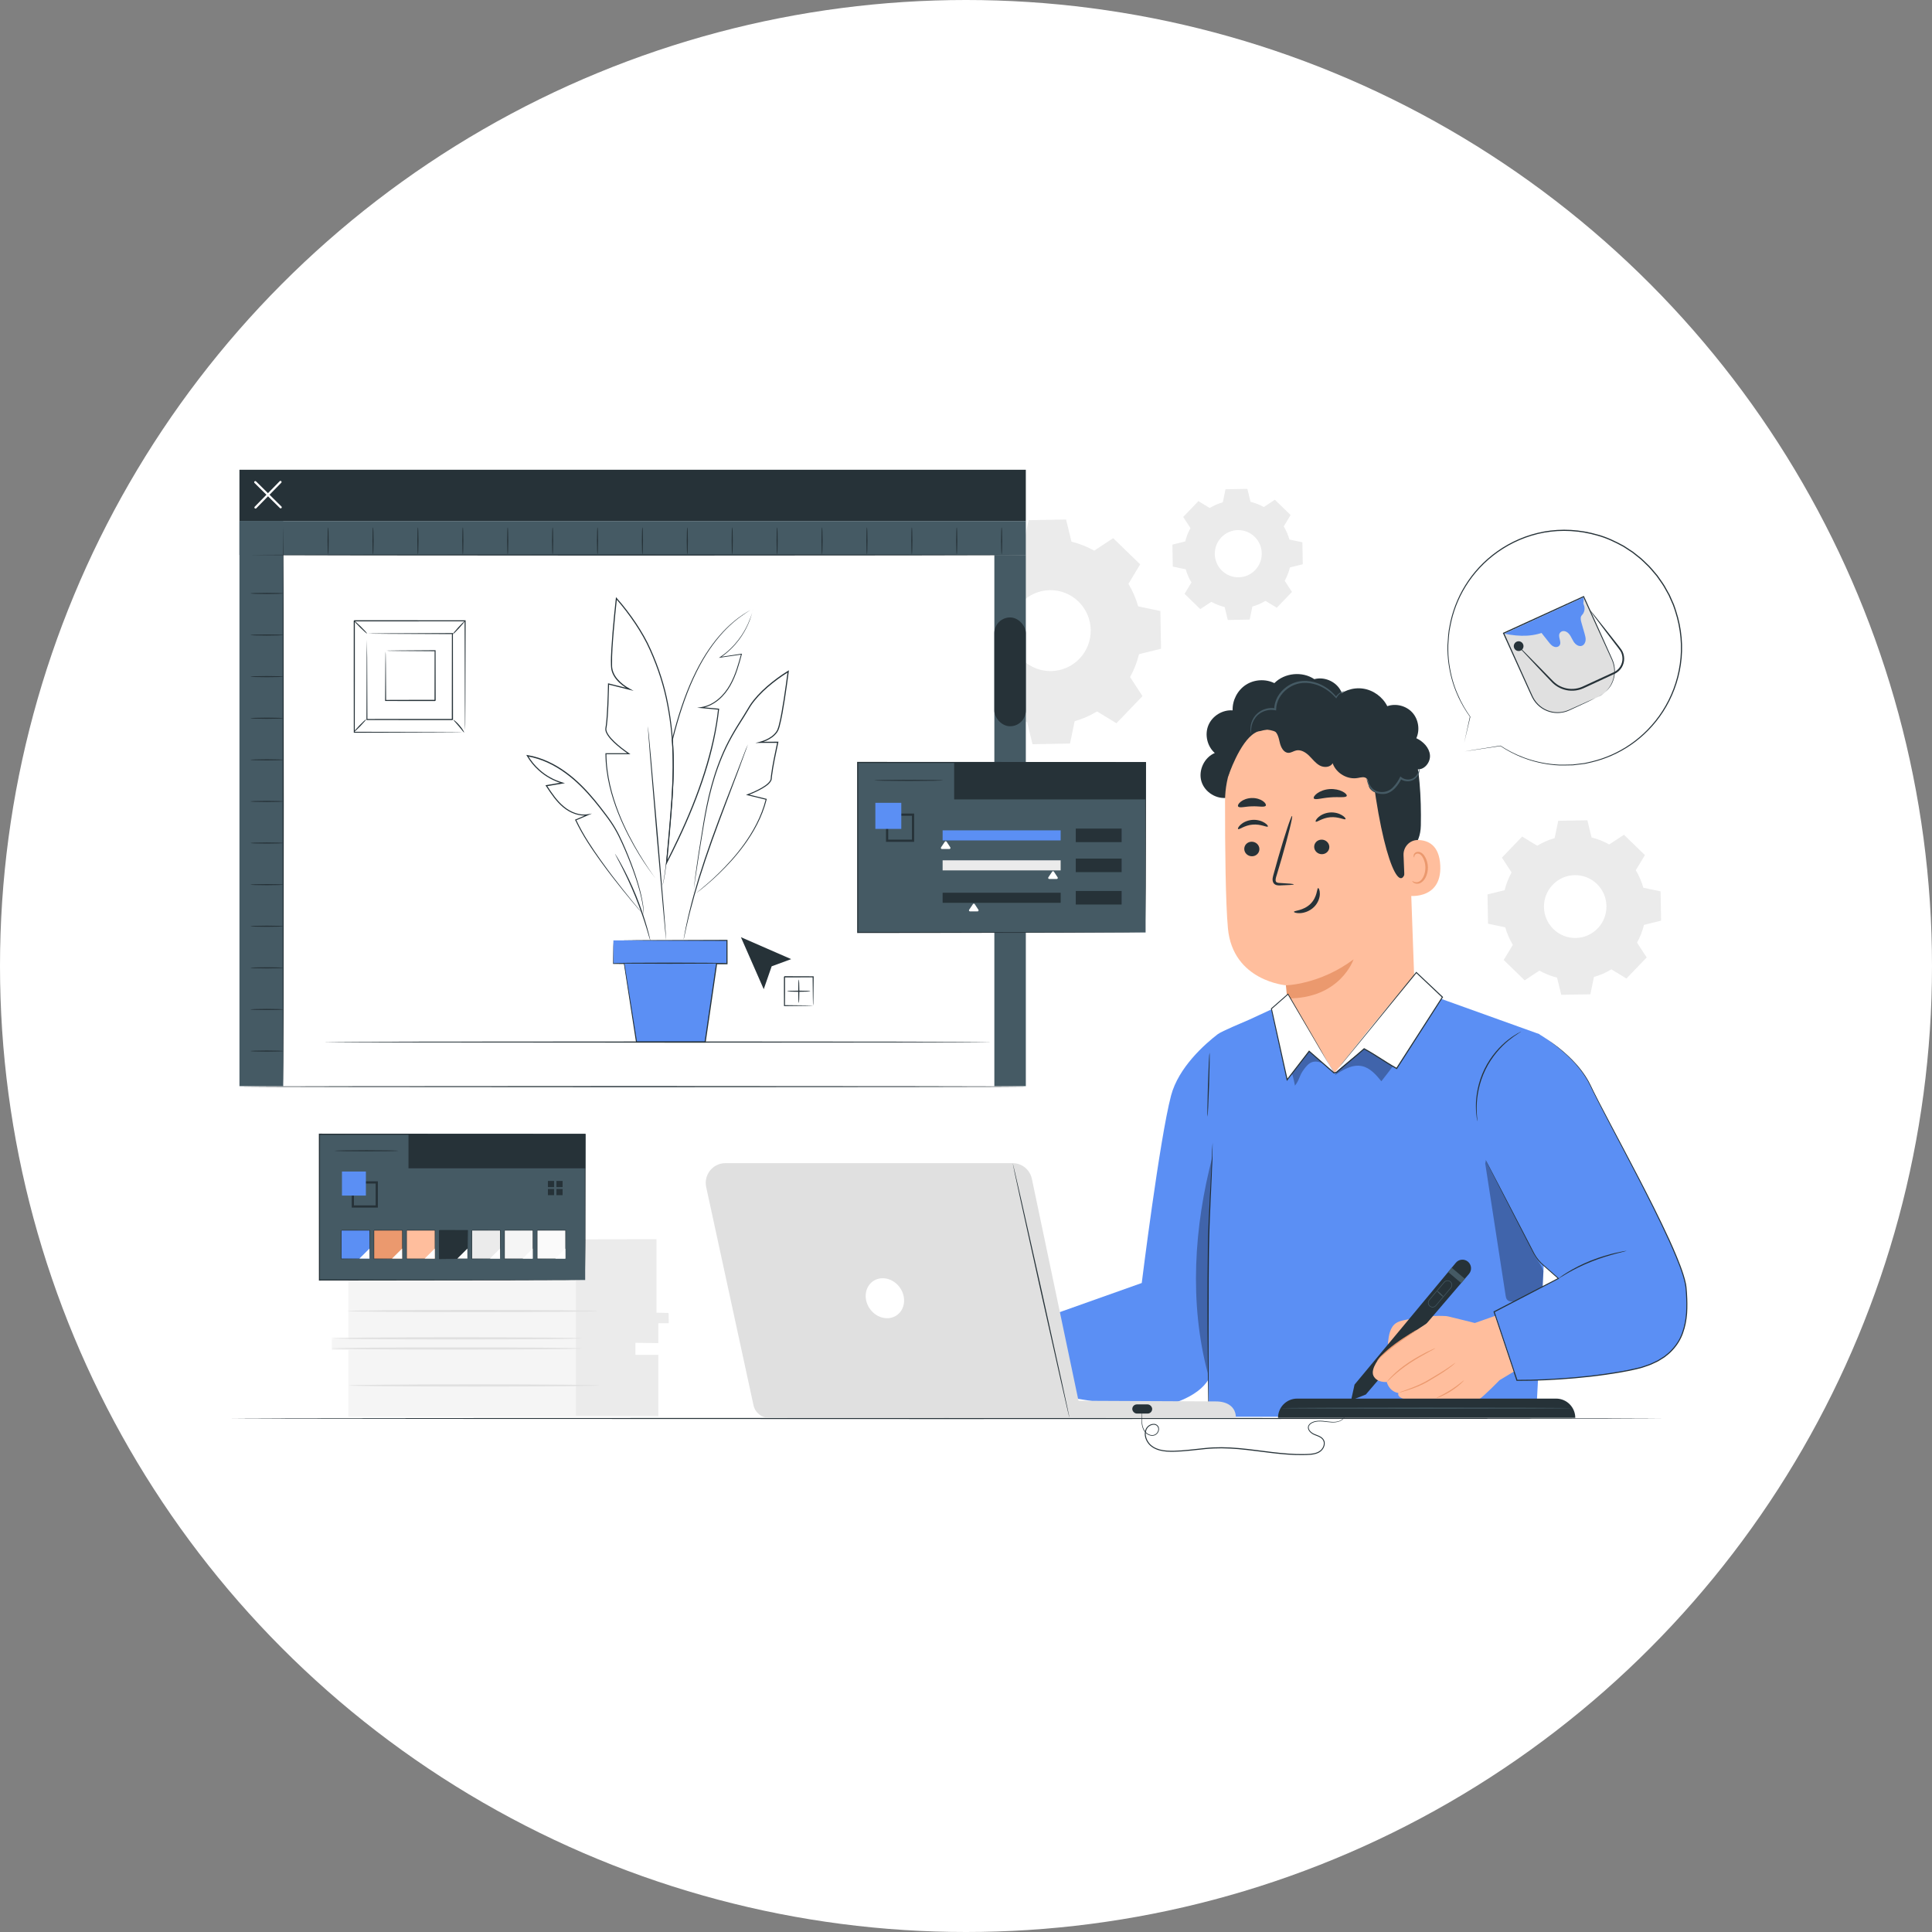<svg viewBox="0 0 150 150" xmlns="http://www.w3.org/2000/svg" xmlns:xlink="http://www.w3.org/1999/xlink" width="150" height="150" fill="none" customFrame="#000000">
	<rect x="0" y="0" width="150" height="150" fill="#808080" stroke="none"/>
	<defs>
		<clipPath id="clipPath_4">
			<rect width="113" height="77" x="18" y="36" fill="rgb(255,255,255)" />
		</clipPath>
	</defs>
	<g id="Дизайнер">
		<circle id="Эллипс 19" cx="75" cy="75" r="75" fill="rgb(255,255,255)" />
		<g id="дизайнер" clip-path="url(#clipPath_4)" customFrame="url(#clipPath_4)">
			<rect id="дизайнер" width="113" height="77" x="18" y="36" />
			<g id="Background_Complete">
				<g id="g">
					<path id="path" d="M27.048 96.214L27.048 103.967L25.762 103.967L25.762 104.809L27.048 104.809L27.048 109.997L51.112 109.997L51.112 105.276L49.33 105.276L49.33 104.248L51.112 104.248L51.112 102.706L51.905 102.706L51.905 102.004L50.964 102.004L50.964 96.216L27.048 96.214Z" fill="rgb(245,245,245)" fill-rule="nonzero" />
					<path id="polygon" d="M44.722 96.236L44.722 109.91L51.112 109.91L51.112 105.189L49.33 105.189L49.33 104.248L51.112 104.278L51.112 102.737L51.92 102.737L51.905 101.939L50.964 101.917L50.964 96.214L44.722 96.236Z" fill="rgb(235,235,235)" fill-rule="nonzero" />
					<path id="path" d="M45.178 104.696C45.178 104.744 40.823 104.781 35.454 104.781C30.085 104.781 25.728 104.744 25.728 104.696C25.728 104.648 30.081 104.61 35.454 104.61C40.827 104.61 45.178 104.648 45.178 104.696Z" fill="rgb(224,224,224)" fill-rule="nonzero" />
					<path id="path" d="M45.178 103.909C45.178 103.957 40.823 103.994 35.454 103.994C30.085 103.994 25.728 103.957 25.728 103.909C25.728 103.861 30.081 103.823 35.454 103.823C40.827 103.823 45.178 103.861 45.178 103.909Z" fill="rgb(224,224,224)" fill-rule="nonzero" />
					<path id="path" d="M46.427 101.789C46.427 101.837 42.072 101.874 36.703 101.874C31.334 101.874 26.977 101.837 26.977 101.789C26.977 101.741 31.33 101.703 36.703 101.703C42.075 101.703 46.427 101.741 46.427 101.789Z" fill="rgb(224,224,224)" fill-rule="nonzero" />
					<path id="path" d="M46.546 107.566C46.546 107.613 42.191 107.651 36.822 107.651C31.453 107.651 27.096 107.613 27.096 107.566C27.096 107.518 31.449 107.48 36.822 107.48C42.195 107.48 46.546 107.518 46.546 107.566Z" fill="rgb(224,224,224)" fill-rule="nonzero" />
				</g>
				<path id="path" d="M77.759 42.88C78.309 42.547 78.896 42.292 79.5 42.119L79.859 40.386L82.771 40.334L83.189 42.054C83.8 42.205 84.394 42.437 84.956 42.752L86.428 41.782L88.523 43.816L87.611 45.329C87.944 45.883 88.196 46.472 88.368 47.079L90.092 47.441L90.143 50.368L88.433 50.789C88.283 51.402 88.052 52.001 87.739 52.565L88.703 54.045L86.68 56.152L85.176 55.235C84.624 55.57 84.039 55.823 83.435 55.996L83.076 57.729L80.164 57.781L79.745 56.061C79.134 55.91 78.54 55.678 77.979 55.363L76.507 56.333L74.412 54.299L75.324 52.786C74.99 52.232 74.738 51.643 74.567 51.035L72.843 50.675L72.791 47.747L74.502 47.326C74.652 46.713 74.883 46.114 75.196 45.55L74.231 44.07L76.255 41.963L77.759 42.88ZM79.311 46.78C78.113 48.027 78.147 50.017 79.389 51.222C80.63 52.427 82.609 52.392 83.807 51.143C85.005 49.896 84.971 47.906 83.729 46.701C82.488 45.497 80.509 45.531 79.311 46.78Z" fill="rgb(235,235,235)" fill-rule="nonzero" />
				<path id="path" d="M93.923 39.441C94.244 39.246 94.586 39.097 94.939 38.998L95.148 37.987L96.846 37.956L97.091 38.959C97.447 39.047 97.794 39.183 98.123 39.366L98.98 38.799L100.202 39.987L99.67 40.87C99.864 41.193 100.012 41.537 100.11 41.891L101.116 42.102L101.147 43.809L100.15 44.056C100.061 44.413 99.927 44.763 99.745 45.093L100.308 45.957L99.128 47.185L98.25 46.65C97.929 46.845 97.587 46.994 97.234 47.093L97.025 48.104L95.327 48.135L95.082 47.133C94.726 47.044 94.379 46.908 94.05 46.725L93.191 47.292L91.969 46.106L92.502 45.223C92.308 44.9 92.159 44.556 92.061 44.201L91.055 43.991L91.024 42.283L92.022 42.037C92.11 41.679 92.245 41.33 92.427 41L91.863 40.136L93.043 38.907L93.923 39.441ZM94.828 41.717C94.129 42.446 94.149 43.606 94.874 44.307C95.599 45.011 96.753 44.99 97.45 44.261C98.15 43.532 98.129 42.372 97.404 41.671C96.68 40.967 95.526 40.988 94.828 41.717Z" fill="rgb(235,235,235)" fill-rule="nonzero" />
				<path id="path" d="M119.349 65.662C119.776 65.402 120.232 65.205 120.702 65.072L120.981 63.725L123.243 63.686L123.568 65.02C124.041 65.138 124.504 65.318 124.94 65.563L126.083 64.81L127.71 66.389L127.002 67.565C127.261 67.994 127.457 68.453 127.589 68.925L128.927 69.206L128.966 71.48L127.639 71.807C127.521 72.282 127.343 72.748 127.099 73.186L127.848 74.336L126.277 75.972L125.108 75.26C124.681 75.52 124.225 75.717 123.755 75.85L123.476 77.197L121.214 77.236L120.889 75.901C120.416 75.783 119.953 75.604 119.518 75.359L118.374 76.112L116.747 74.532L117.455 73.357C117.196 72.927 117.001 72.469 116.868 71.997L115.53 71.716L115.491 69.442L116.819 69.115C116.936 68.639 117.115 68.174 117.358 67.736L116.609 66.586L118.18 64.95L119.349 65.662ZM120.554 68.691C119.623 69.661 119.65 71.204 120.614 72.14C121.579 73.076 123.114 73.049 124.044 72.081C124.975 71.11 124.948 69.567 123.985 68.631C123.02 67.695 121.485 67.722 120.554 68.691Z" fill="rgb(235,235,235)" fill-rule="nonzero" />
			</g>
			<g id="Table">
				<path id="path" d="M128.966 110.13C128.966 110.154 104.123 110.175 73.486 110.175C42.848 110.175 18 110.154 18 110.13C18 110.106 42.838 110.086 73.486 110.086C104.134 110.086 128.966 110.106 128.966 110.13Z" fill="rgb(38,50,56)" fill-rule="nonzero" />
			</g>
			<g id="Artboard">
				<g id="g">
					<rect id="rect" width="60.826" height="47.856" x="18.579" y="36.472" fill="rgb(255,255,255)" />
					<rect id="rect" width="61.054" height="3.98" x="18.59" y="36.472" fill="rgb(38,50,56)" />
					<rect id="rect" width="3.397" height="43.876" x="18.591" y="40.452" fill="rgb(69,90,100)" />
					<rect id="rect" width="61.054" height="2.637" x="18.59" y="40.452" fill="rgb(69,90,100)" />
					<path id="path" d="M19.836 39.487C19.814 39.487 19.794 39.479 19.776 39.463C19.742 39.431 19.742 39.376 19.776 39.342L21.715 37.36C21.747 37.326 21.802 37.326 21.836 37.36C21.87 37.393 21.87 37.448 21.836 37.482L19.897 39.463C19.88 39.48 19.858 39.487 19.836 39.487Z" fill="rgb(255,255,255)" fill-rule="nonzero" />
					<path id="path" d="M21.79 39.47C21.768 39.47 21.748 39.462 21.731 39.446L19.76 37.497C19.726 37.465 19.726 37.41 19.76 37.376C19.792 37.342 19.847 37.342 19.881 37.376L21.851 39.325C21.886 39.357 21.886 39.412 21.851 39.446C21.834 39.463 21.812 39.47 21.79 39.47Z" fill="rgb(255,255,255)" fill-rule="nonzero" />
					<path id="path" d="M79.326 43.089C79.326 43.113 65.921 43.134 49.388 43.134C32.855 43.134 19.446 43.113 19.446 43.089C19.446 43.065 32.85 43.045 49.388 43.045C65.926 43.045 79.326 43.065 79.326 43.089Z" fill="rgb(38,50,56)" fill-rule="nonzero" />
					<path id="path" d="M21.988 84.173C21.964 84.173 21.943 74.493 21.943 62.556C21.943 50.62 21.964 40.937 21.988 40.937C22.011 40.937 22.032 50.615 22.032 62.556C22.032 74.498 22.011 84.173 21.988 84.173Z" fill="rgb(38,50,56)" fill-rule="nonzero" />
					<path id="path" d="M25.474 43.045C25.451 43.045 25.43 42.572 25.43 41.991C25.43 41.409 25.451 40.937 25.474 40.937C25.498 40.937 25.519 41.409 25.519 41.991C25.519 42.572 25.498 43.045 25.474 43.045Z" fill="rgb(38,50,56)" fill-rule="nonzero" />
					<path id="path" d="M28.961 43.045C28.937 43.045 28.917 42.572 28.917 41.991C28.917 41.409 28.937 40.937 28.961 40.937C28.985 40.937 29.006 41.409 29.006 41.991C29.006 42.572 28.985 43.045 28.961 43.045Z" fill="rgb(38,50,56)" fill-rule="nonzero" />
					<path id="path" d="M32.447 43.045C32.423 43.045 32.402 42.572 32.402 41.991C32.402 41.409 32.423 40.937 32.447 40.937C32.47 40.937 32.491 41.409 32.491 41.991C32.491 42.572 32.47 43.045 32.447 43.045Z" fill="rgb(38,50,56)" fill-rule="nonzero" />
					<path id="path" d="M35.934 43.045C35.91 43.045 35.89 42.572 35.89 41.991C35.89 41.409 35.91 40.937 35.934 40.937C35.958 40.937 35.978 41.409 35.978 41.991C35.978 42.572 35.958 43.045 35.934 43.045Z" fill="rgb(38,50,56)" fill-rule="nonzero" />
					<path id="path" d="M39.419 43.045C39.395 43.045 39.374 42.572 39.374 41.991C39.374 41.409 39.395 40.937 39.419 40.937C39.443 40.937 39.463 41.409 39.463 41.991C39.463 42.572 39.443 43.045 39.419 43.045Z" fill="rgb(38,50,56)" fill-rule="nonzero" />
					<path id="path" d="M42.906 43.045C42.882 43.045 42.862 42.572 42.862 41.991C42.862 41.409 42.882 40.937 42.906 40.937C42.93 40.937 42.95 41.409 42.95 41.991C42.95 42.572 42.93 43.045 42.906 43.045Z" fill="rgb(38,50,56)" fill-rule="nonzero" />
					<path id="path" d="M46.391 43.045C46.368 43.045 46.347 42.572 46.347 41.991C46.347 41.409 46.368 40.937 46.391 40.937C46.415 40.937 46.436 41.409 46.436 41.991C46.436 42.572 46.415 43.045 46.391 43.045Z" fill="rgb(38,50,56)" fill-rule="nonzero" />
					<path id="path" d="M49.878 43.045C49.854 43.045 49.834 42.572 49.834 41.991C49.834 41.409 49.854 40.937 49.878 40.937C49.902 40.937 49.922 41.409 49.922 41.991C49.922 42.572 49.902 43.045 49.878 43.045Z" fill="rgb(38,50,56)" fill-rule="nonzero" />
					<path id="path" d="M53.364 43.045C53.34 43.045 53.319 42.572 53.319 41.991C53.319 41.409 53.34 40.937 53.364 40.937C53.387 40.937 53.408 41.409 53.408 41.991C53.408 42.572 53.387 43.045 53.364 43.045Z" fill="rgb(38,50,56)" fill-rule="nonzero" />
					<path id="path" d="M56.85 43.045C56.827 43.045 56.806 42.572 56.806 41.991C56.806 41.409 56.827 40.937 56.85 40.937C56.874 40.937 56.895 41.409 56.895 41.991C56.895 42.572 56.874 43.045 56.85 43.045Z" fill="rgb(38,50,56)" fill-rule="nonzero" />
					<path id="path" d="M60.336 43.045C60.312 43.045 60.291 42.572 60.291 41.991C60.291 41.409 60.312 40.937 60.336 40.937C60.36 40.937 60.38 41.409 60.38 41.991C60.38 42.572 60.36 43.045 60.336 43.045Z" fill="rgb(38,50,56)" fill-rule="nonzero" />
					<path id="path" d="M63.823 43.045C63.799 43.045 63.778 42.572 63.778 41.991C63.778 41.409 63.799 40.937 63.823 40.937C63.846 40.937 63.867 41.409 63.867 41.991C63.867 42.572 63.846 43.045 63.823 43.045Z" fill="rgb(38,50,56)" fill-rule="nonzero" />
					<path id="path" d="M67.308 43.045C67.284 43.045 67.264 42.572 67.264 41.991C67.264 41.409 67.284 40.937 67.308 40.937C67.332 40.937 67.352 41.409 67.352 41.991C67.352 42.572 67.332 43.045 67.308 43.045Z" fill="rgb(38,50,56)" fill-rule="nonzero" />
					<path id="path" d="M70.795 43.045C70.771 43.045 70.751 42.572 70.751 41.991C70.751 41.409 70.771 40.937 70.795 40.937C70.819 40.937 70.84 41.409 70.84 41.991C70.84 42.572 70.819 43.045 70.795 43.045Z" fill="rgb(38,50,56)" fill-rule="nonzero" />
					<path id="path" d="M74.281 43.045C74.257 43.045 74.236 42.572 74.236 41.991C74.236 41.409 74.257 40.937 74.281 40.937C74.304 40.937 74.325 41.409 74.325 41.991C74.325 42.572 74.304 43.045 74.281 43.045Z" fill="rgb(38,50,56)" fill-rule="nonzero" />
					<path id="path" d="M77.767 43.045C77.744 43.045 77.723 42.572 77.723 41.991C77.723 41.409 77.744 40.937 77.767 40.937C77.791 40.937 77.812 41.409 77.812 41.991C77.812 42.572 77.791 43.045 77.767 43.045Z" fill="rgb(38,50,56)" fill-rule="nonzero" />
					<path id="path" d="M21.987 46.073C21.987 46.097 21.419 46.118 20.718 46.118C20.017 46.118 19.448 46.097 19.448 46.073C19.448 46.049 20.017 46.029 20.718 46.029C21.419 46.029 21.987 46.049 21.987 46.073Z" fill="rgb(38,50,56)" fill-rule="nonzero" />
					<path id="path" d="M21.987 49.302C21.987 49.326 21.419 49.347 20.718 49.347C20.017 49.347 19.448 49.326 19.448 49.302C19.448 49.278 20.017 49.258 20.718 49.258C21.419 49.258 21.987 49.278 21.987 49.302Z" fill="rgb(38,50,56)" fill-rule="nonzero" />
					<path id="path" d="M21.987 52.533C21.987 52.557 21.419 52.577 20.718 52.577C20.017 52.577 19.448 52.557 19.448 52.533C19.448 52.509 20.017 52.488 20.718 52.488C21.419 52.488 21.987 52.509 21.987 52.533Z" fill="rgb(38,50,56)" fill-rule="nonzero" />
					<path id="path" d="M21.987 55.763C21.987 55.787 21.419 55.808 20.718 55.808C20.017 55.808 19.448 55.787 19.448 55.763C19.448 55.739 20.017 55.719 20.718 55.719C21.419 55.719 21.987 55.739 21.987 55.763Z" fill="rgb(38,50,56)" fill-rule="nonzero" />
					<path id="path" d="M21.987 58.992C21.987 59.016 21.419 59.037 20.718 59.037C20.017 59.037 19.448 59.016 19.448 58.992C19.448 58.968 20.017 58.948 20.718 58.948C21.419 58.948 21.987 58.968 21.987 58.992Z" fill="rgb(38,50,56)" fill-rule="nonzero" />
					<path id="path" d="M21.987 62.223C21.987 62.247 21.419 62.267 20.718 62.267C20.017 62.267 19.448 62.247 19.448 62.223C19.448 62.199 20.017 62.178 20.718 62.178C21.419 62.178 21.987 62.199 21.987 62.223Z" fill="rgb(38,50,56)" fill-rule="nonzero" />
					<path id="path" d="M21.987 65.453C21.987 65.477 21.419 65.498 20.718 65.498C20.017 65.498 19.448 65.477 19.448 65.453C19.448 65.43 20.017 65.409 20.718 65.409C21.419 65.409 21.987 65.43 21.987 65.453Z" fill="rgb(38,50,56)" fill-rule="nonzero" />
					<path id="path" d="M21.987 68.684C21.987 68.708 21.419 68.728 20.718 68.728C20.017 68.728 19.448 68.708 19.448 68.684C19.448 68.66 20.017 68.639 20.718 68.639C21.419 68.639 21.987 68.66 21.987 68.684Z" fill="rgb(38,50,56)" fill-rule="nonzero" />
					<path id="path" d="M21.987 71.913C21.987 71.937 21.419 71.957 20.718 71.957C20.017 71.957 19.448 71.937 19.448 71.913C19.448 71.889 20.017 71.868 20.718 71.868C21.419 71.868 21.987 71.889 21.987 71.913Z" fill="rgb(38,50,56)" fill-rule="nonzero" />
					<path id="path" d="M21.987 75.143C21.987 75.167 21.419 75.188 20.718 75.188C20.017 75.188 19.448 75.167 19.448 75.143C19.448 75.119 20.017 75.099 20.718 75.099C21.419 75.099 21.987 75.119 21.987 75.143Z" fill="rgb(38,50,56)" fill-rule="nonzero" />
					<path id="path" d="M21.987 78.374C21.987 78.398 21.419 78.418 20.718 78.418C20.017 78.418 19.448 78.398 19.448 78.374C19.448 78.35 20.017 78.329 20.718 78.329C21.419 78.329 21.987 78.35 21.987 78.374Z" fill="rgb(38,50,56)" fill-rule="nonzero" />
					<path id="path" d="M21.987 81.605C21.987 81.629 21.419 81.649 20.718 81.649C20.017 81.649 19.448 81.629 19.448 81.605C19.448 81.581 20.017 81.56 20.718 81.56C21.419 81.56 21.987 81.581 21.987 81.605Z" fill="rgb(38,50,56)" fill-rule="nonzero" />
					<g id="g">
						<path id="path" d="M58.467 47.259C58.464 47.276 58.461 47.295 58.452 47.334C58.44 47.386 58.426 47.465 58.401 47.567C58.346 47.767 58.261 48.063 58.101 48.431C57.941 48.797 57.71 49.237 57.361 49.697C57.012 50.156 56.546 50.64 55.933 51.056L55.915 51.008C56.417 50.931 56.971 50.847 57.562 50.758L57.608 50.752L57.596 50.796C57.387 51.554 57.172 52.403 56.716 53.215C56.488 53.619 56.19 54.008 55.811 54.326C55.433 54.644 54.968 54.894 54.448 54.976L54.448 54.899C54.865 54.937 55.326 54.978 55.795 55.019L55.836 55.023L55.831 55.063C55.653 56.638 55.297 58.309 54.752 60.01C54.216 61.713 53.51 63.448 52.686 65.185C52.4 65.796 52.099 66.393 51.801 66.98L51.699 67.182L51.718 66.956C52.016 63.506 52.382 60.264 52.162 57.433C52.613 55.645 53.149 54.018 53.781 52.654C54.094 51.972 54.432 51.354 54.778 50.803C55.127 50.255 55.487 49.776 55.84 49.367C56.546 48.549 57.222 48.022 57.702 47.704C57.821 47.622 57.931 47.557 58.025 47.5C58.118 47.442 58.2 47.398 58.268 47.364C58.382 47.304 58.435 47.275 58.467 47.259C58.437 47.276 58.382 47.298 58.268 47.364C58.142 47.435 57.952 47.562 57.715 47.725C57.24 48.048 56.572 48.578 55.874 49.398C55.525 49.807 55.169 50.286 54.824 50.834C54.482 51.383 54.148 52.001 53.838 52.682C53.214 54.042 52.685 55.654 52.237 57.44C52.465 60.282 52.097 63.532 51.801 66.98L51.718 66.956C52.016 66.371 52.319 65.758 52.605 65.149C54.255 61.691 55.407 58.203 55.751 55.057L55.787 55.101C55.317 55.058 54.866 55.014 54.448 54.976L54.126 54.952L54.448 54.899C54.951 54.821 55.394 54.584 55.763 54.273C56.136 53.962 56.428 53.582 56.655 53.183C57.108 52.382 57.324 51.539 57.536 50.781L57.571 50.818C56.98 50.906 56.437 50.981 55.933 51.056L55.807 51.078L55.915 51.008C56.524 50.599 56.98 50.127 57.329 49.673C57.679 49.218 57.913 48.784 58.076 48.421C58.239 48.056 58.341 47.764 58.401 47.567C58.449 47.388 58.455 47.3 58.467 47.259Z" fill="rgb(38,50,56)" fill-rule="nonzero" />
						<path id="path" d="M51.395 68.877C51.395 68.877 51.412 68.84 51.432 68.764C51.454 68.689 51.478 68.575 51.507 68.424C51.565 68.123 51.631 67.673 51.699 67.091C51.839 65.927 51.99 64.232 52.14 62.122C52.286 60.019 52.339 57.466 51.798 54.691C51.539 53.303 51.085 51.881 50.454 50.471C50.144 49.766 49.747 49.083 49.305 48.418C48.859 47.755 48.367 47.103 47.823 46.489L47.899 46.464C47.809 47.292 47.719 48.173 47.646 49.064C47.579 49.923 47.504 50.776 47.521 51.611C47.506 52.032 47.681 52.416 47.947 52.724C48.211 53.032 48.544 53.281 48.893 53.471L49.196 53.636L48.862 53.553C48.313 53.414 47.772 53.277 47.236 53.144L47.288 53.103C47.276 53.652 47.259 54.194 47.236 54.728C47.21 55.262 47.184 55.787 47.12 56.304C47.113 56.369 47.101 56.434 47.089 56.498C47.075 56.562 47.072 56.614 47.081 56.675C47.099 56.794 47.154 56.906 47.22 57.011C47.353 57.22 47.525 57.404 47.703 57.575C48.062 57.918 48.451 58.215 48.844 58.484L48.947 58.556L48.822 58.556C48.211 58.556 47.618 58.556 47.043 58.554L47.081 58.518C47.091 60.245 47.532 61.786 48.032 63.08C48.541 64.379 49.128 65.445 49.635 66.299C50.147 67.153 50.596 67.793 50.908 68.224C51.063 68.439 51.187 68.602 51.27 68.71C51.311 68.763 51.342 68.804 51.364 68.833C51.385 68.86 51.395 68.877 51.395 68.877C51.395 68.877 51.386 68.859 51.364 68.833C51.34 68.804 51.313 68.761 51.27 68.71C51.184 68.604 51.066 68.438 50.908 68.224C50.591 67.798 50.12 67.175 49.601 66.323C49.087 65.469 48.493 64.404 47.977 63.104C47.47 61.807 47.023 60.26 47.007 58.518L47.007 58.482L47.045 58.482C47.62 58.482 48.212 58.482 48.823 58.481L48.803 58.553C48.405 58.28 48.013 57.983 47.649 57.637C47.469 57.462 47.293 57.276 47.154 57.057C47.086 56.947 47.024 56.826 47.002 56.689C46.99 56.622 46.999 56.545 47.011 56.484C47.021 56.422 47.033 56.359 47.04 56.295C47.103 55.786 47.128 55.259 47.154 54.727C47.178 54.194 47.195 53.652 47.205 53.104L47.205 53.05L47.258 53.063C47.792 53.197 48.343 53.332 48.893 53.471L48.862 53.553C48.5 53.356 48.154 53.108 47.88 52.788C47.744 52.627 47.627 52.447 47.547 52.249C47.504 52.15 47.48 52.045 47.458 51.939C47.45 51.833 47.433 51.725 47.435 51.621C47.423 51.196 47.441 50.774 47.467 50.348C47.492 49.922 47.523 49.494 47.559 49.064C47.634 48.171 47.722 47.29 47.814 46.462L47.824 46.362L47.889 46.436C48.439 47.057 48.931 47.709 49.38 48.375C49.824 49.044 50.222 49.73 50.534 50.442C51.165 51.857 51.621 53.287 51.878 54.68C52.416 57.468 52.356 60.026 52.201 62.132C52.043 64.242 51.883 65.936 51.733 67.101C51.658 67.683 51.587 68.133 51.524 68.434C51.492 68.585 51.456 68.689 51.432 68.764C51.408 68.84 51.396 68.879 51.395 68.877Z" fill="rgb(38,50,56)" fill-rule="nonzero" />
						<path id="path" d="M53.855 69.48C53.855 69.48 53.849 69.447 53.849 69.38C53.849 69.315 53.854 69.218 53.864 69.089C53.884 68.835 53.925 68.46 53.988 67.977C54.114 67.01 54.327 65.614 54.613 63.881C54.906 62.154 55.333 60.067 56.352 57.938C56.609 57.409 56.905 56.882 57.228 56.357C57.392 56.097 57.557 55.832 57.724 55.565C57.894 55.3 58.044 55.024 58.219 54.749C58.578 54.21 59.036 53.729 59.538 53.291C60.041 52.853 60.586 52.449 61.173 52.088L61.252 52.04L61.24 52.132C61.149 52.829 61.047 53.568 60.932 54.312C60.818 55.019 60.71 55.717 60.532 56.396C60.511 56.482 60.477 56.566 60.448 56.65L60.389 56.771C60.367 56.81 60.339 56.846 60.316 56.884C60.21 57.028 60.079 57.149 59.938 57.252C59.652 57.456 59.332 57.591 59.002 57.678L58.992 57.593C59.463 57.589 59.929 57.587 60.389 57.584L60.441 57.584L60.429 57.637C60.239 58.53 60.045 59.403 59.936 60.253C59.929 60.306 59.926 60.359 59.922 60.412C59.922 60.464 59.912 60.53 59.888 60.584C59.842 60.691 59.769 60.777 59.693 60.854C59.536 61.004 59.357 61.121 59.175 61.225C58.811 61.434 58.437 61.598 58.061 61.739L58.057 61.665C58.552 61.786 59.031 61.904 59.497 62.019L59.533 62.028L59.524 62.064C59.17 63.468 58.493 64.627 57.817 65.566C57.133 66.507 56.434 67.238 55.84 67.816C55.242 68.391 54.742 68.805 54.397 69.081C54.223 69.218 54.089 69.32 53.997 69.387C53.951 69.42 53.917 69.444 53.891 69.462C53.866 69.48 53.855 69.48 53.855 69.48C53.864 69.473 53.876 69.476 53.891 69.462C53.917 69.444 53.954 69.421 53.997 69.387C54.087 69.317 54.213 69.202 54.383 69.062C54.723 68.781 55.22 68.364 55.811 67.786C56.398 67.206 57.094 66.471 57.77 65.532C58.438 64.594 59.107 63.439 59.453 62.048L59.48 62.093C59.014 61.98 58.534 61.862 58.04 61.742L57.918 61.713L58.035 61.668C58.406 61.528 58.779 61.364 59.136 61.158C59.313 61.056 59.488 60.939 59.636 60.797C59.71 60.725 59.776 60.645 59.813 60.556C59.832 60.508 59.839 60.469 59.841 60.412C59.844 60.358 59.847 60.303 59.854 60.25C59.963 59.389 60.154 58.518 60.344 57.623L60.387 57.676C59.928 57.68 59.473 57.676 59.002 57.678L58.646 57.685L58.992 57.593C59.308 57.509 59.613 57.382 59.885 57.187C60.021 57.089 60.144 56.973 60.242 56.84C60.346 56.708 60.399 56.547 60.447 56.381C60.623 55.712 60.731 55.012 60.845 54.307C60.961 53.563 61.063 52.825 61.153 52.129L61.219 52.173C60.639 52.529 60.094 52.931 59.596 53.364C59.097 53.799 58.644 54.275 58.29 54.803C58.12 55.069 57.965 55.353 57.795 55.618C57.628 55.885 57.462 56.148 57.298 56.408C56.975 56.93 56.679 57.454 56.423 57.981C55.404 60.096 54.972 62.175 54.671 63.898C54.378 65.63 54.157 67.026 54.02 67.989C53.952 68.472 53.889 68.835 53.864 69.089C53.837 69.343 53.855 69.48 53.855 69.48Z" fill="rgb(38,50,56)" fill-rule="nonzero" />
						<path id="path" d="M49.975 71.04C49.972 70.99 49.967 70.903 49.953 70.717C49.94 70.611 49.924 70.479 49.906 70.327C49.879 70.173 49.853 69.995 49.807 69.798C49.642 69.004 49.295 67.876 48.743 66.525C48.607 66.186 48.454 65.835 48.289 65.472C48.124 65.109 47.947 64.733 47.727 64.363C47.511 63.992 47.256 63.628 46.977 63.263C46.701 62.895 46.41 62.52 46.099 62.149C45.478 61.405 44.766 60.66 43.91 60.036C43.058 59.413 42.052 58.907 40.939 58.722L40.985 58.655C41.215 59.047 41.516 59.43 41.882 59.754C42.402 60.226 43.027 60.565 43.677 60.751L43.864 60.804L43.672 60.837C43.252 60.909 42.836 60.979 42.428 61.047L42.457 60.98C42.858 61.595 43.264 62.197 43.8 62.633C44.327 63.065 45.001 63.323 45.634 63.219L45.963 63.164L45.656 63.294C45.333 63.432 45.018 63.566 44.712 63.698L44.732 63.646C45.311 64.875 46.026 65.909 46.664 66.81C47.307 67.712 47.899 68.475 48.395 69.098C48.89 69.721 49.288 70.205 49.562 70.534C49.696 70.696 49.802 70.821 49.873 70.908C49.945 70.994 49.972 71.038 49.975 71.04C49.977 71.043 49.945 70.99 49.873 70.908C49.798 70.823 49.683 70.706 49.543 70.547C49.264 70.224 48.861 69.745 48.359 69.125C47.858 68.506 47.261 67.745 46.613 66.846C45.969 65.944 45.25 64.914 44.662 63.677L44.645 63.641L44.683 63.626C44.991 63.494 45.311 63.357 45.634 63.219L45.656 63.294C44.993 63.403 44.291 63.138 43.749 62.697C43.199 62.25 42.789 61.639 42.387 61.025L42.35 60.968L42.416 60.956C42.825 60.886 43.24 60.816 43.66 60.744L43.655 60.83C42.99 60.64 42.355 60.294 41.824 59.813C41.451 59.483 41.143 59.091 40.91 58.693L40.862 58.611L40.956 58.626C42.086 58.814 43.105 59.329 43.965 59.959C44.828 60.59 45.542 61.342 46.165 62.091C46.477 62.466 46.766 62.842 47.043 63.212C47.322 63.578 47.579 63.948 47.795 64.322C48.015 64.695 48.192 65.075 48.357 65.44C48.52 65.804 48.672 66.158 48.806 66.497C49.353 67.854 49.691 68.989 49.846 69.786C49.89 69.984 49.913 70.164 49.938 70.318C49.957 70.474 49.967 70.606 49.977 70.712C49.979 70.9 49.974 70.99 49.975 71.04Z" fill="rgb(38,50,56)" fill-rule="nonzero" />
						<g id="g">
							<path id="polygon" d="M47.623 73.011L47.623 74.82L48.462 74.82L49.417 80.905L54.745 80.905L55.635 74.82L56.442 74.82L56.442 73.011L47.623 73.011Z" fill="rgb(91,143,244)" fill-rule="nonzero" />
							<path id="path" d="M47.623 73.011C47.623 73.011 47.635 73.011 47.663 73.01C47.693 73.01 47.732 73.01 47.783 73.008C47.894 73.008 48.052 73.004 48.257 73.003C48.677 73.001 49.284 72.996 50.054 72.993C51.609 72.987 53.818 72.981 56.444 72.972L56.483 72.972L56.483 73.011C56.483 73.585 56.483 74.194 56.485 74.82L56.485 74.863L56.442 74.863C56.19 74.863 55.915 74.863 55.636 74.863L55.678 74.827C55.479 76.194 55.265 77.669 55.042 79.197C54.956 79.777 54.873 80.35 54.791 80.912L54.786 80.949L54.749 80.949C52.845 80.949 51.046 80.946 49.419 80.944L49.385 80.944L49.38 80.91C48.993 78.41 48.67 76.31 48.44 74.823L48.464 74.844C48.146 74.844 47.872 74.84 47.623 74.84L47.603 74.84L47.603 74.82C47.608 74.231 47.611 73.778 47.615 73.468C47.617 73.319 47.618 73.206 47.62 73.124C47.62 73.047 47.623 73.011 47.623 73.011C47.623 73.011 47.62 73.047 47.62 73.124C47.62 73.206 47.63 73.329 47.632 73.478C47.635 73.786 47.639 74.235 47.644 74.818L47.623 74.798C47.872 74.798 48.146 74.796 48.464 74.794L48.485 74.794L48.488 74.815C48.724 76.302 49.06 78.4 49.458 80.896L49.419 80.862C51.044 80.862 52.843 80.858 54.749 80.857L54.705 80.894C54.786 80.331 54.87 79.76 54.955 79.18C55.178 77.653 55.396 76.177 55.595 74.811L55.6 74.775L55.637 74.775C55.916 74.775 56.192 74.775 56.444 74.775L56.401 74.818C56.401 74.192 56.401 73.583 56.403 73.01L56.442 73.049C53.827 73.04 51.628 73.034 50.078 73.028C49.305 73.023 48.679 73.004 48.257 73.003C48.049 73.001 47.896 73.01 47.783 73.008C47.731 73.008 47.693 73.01 47.663 73.01C47.634 73.01 47.625 73.013 47.623 73.011Z" fill="rgb(38,50,56)" fill-rule="nonzero" />
						</g>
					</g>
					<path id="path" d="M76.961 80.905C76.961 80.929 65.359 80.949 51.052 80.949C36.745 80.949 25.141 80.929 25.141 80.905C25.141 80.881 36.74 80.86 51.052 80.86C65.365 80.86 76.961 80.881 76.961 80.905Z" fill="rgb(38,50,56)" fill-rule="nonzero" />
					<path id="path" d="M58.115 57.635C58.115 57.635 58.113 57.649 58.105 57.676C58.094 57.707 58.083 57.746 58.067 57.793C58.03 57.902 57.977 58.049 57.912 58.238C57.776 58.624 57.572 59.18 57.315 59.867C56.805 61.239 56.068 63.123 55.312 65.224C54.936 66.276 54.599 67.284 54.31 68.208C54.024 69.132 53.787 69.971 53.607 70.681C53.51 71.033 53.44 71.358 53.372 71.641C53.302 71.923 53.249 72.168 53.209 72.368C53.166 72.563 53.132 72.717 53.108 72.828C53.096 72.876 53.088 72.915 53.079 72.948C53.072 72.975 53.067 72.989 53.067 72.987C53.067 72.987 53.076 72.975 53.079 72.948C53.084 72.915 53.083 72.874 53.091 72.825C53.112 72.712 53.141 72.556 53.176 72.361C53.212 72.159 53.26 71.913 53.324 71.629C53.389 71.345 53.454 71.02 53.547 70.665C53.719 69.954 53.951 69.112 54.233 68.184C54.519 67.258 54.854 66.247 55.23 65.193C55.986 63.09 56.733 61.21 57.259 59.843C57.519 59.165 57.732 58.614 57.882 58.224C57.953 58.039 58.026 57.901 58.067 57.793C58.086 57.746 58.093 57.705 58.105 57.676C58.115 57.651 58.113 57.635 58.115 57.635Z" fill="rgb(38,50,56)" fill-rule="nonzero" />
					<path id="path" d="M50.302 56.386C50.326 56.385 50.663 60.096 51.054 64.675C51.446 69.255 51.742 72.97 51.718 72.972C51.694 72.974 51.357 69.264 50.966 64.682C50.574 60.103 50.278 56.388 50.302 56.386Z" fill="rgb(38,50,56)" fill-rule="nonzero" />
					<path id="path" d="M50.495 73.047C50.495 73.047 50.457 72.951 50.404 72.773C50.353 72.596 50.277 72.339 50.18 72.022C49.986 71.389 49.693 70.522 49.313 69.586C48.932 68.65 48.537 67.825 48.236 67.236C48.086 66.942 47.961 66.704 47.874 66.542C47.787 66.377 47.741 66.287 47.748 66.283C47.753 66.28 47.809 66.367 47.904 66.525C48.001 66.682 48.134 66.916 48.292 67.207C48.609 67.791 49.014 68.614 49.397 69.553C49.778 70.493 50.06 71.367 50.241 72.005C50.331 72.325 50.399 72.585 50.44 72.767C50.483 72.948 50.501 73.047 50.495 73.047Z" fill="rgb(38,50,56)" fill-rule="nonzero" />
					<path id="path" d="M56.417 74.782C56.417 74.806 54.436 74.827 51.992 74.827C49.548 74.827 47.567 74.806 47.567 74.782C47.567 74.758 49.548 74.738 51.992 74.738C54.436 74.738 56.417 74.758 56.417 74.782Z" fill="rgb(38,50,56)" fill-rule="nonzero" />
					<path id="polygon" d="M57.524 72.763L59.296 76.801L59.912 75.024L61.427 74.466L57.524 72.763Z" fill="rgb(38,50,56)" fill-rule="nonzero" />
					<g id="g">
						<g id="g">
							<rect id="rect" width="2.224" height="2.236" x="60.904" y="75.84" fill="rgb(255,255,255)" />
							<path id="path" d="M63.129 78.076C63.129 78.076 63.123 78.015 63.12 77.907C63.117 77.789 63.115 77.636 63.11 77.448C63.105 77.046 63.098 76.495 63.091 75.84L63.13 75.879C62.48 75.881 61.719 75.883 60.906 75.886C60.896 75.896 60.989 75.802 60.95 75.842L60.95 75.917L60.95 75.994L60.95 76.146C60.95 76.247 60.95 76.346 60.95 76.446C60.95 76.642 60.95 76.836 60.95 77.024C60.95 77.399 60.947 77.753 60.945 78.078L60.906 78.039C61.558 78.047 62.106 78.054 62.506 78.057C62.693 78.061 62.844 78.064 62.962 78.068C63.069 78.071 63.125 78.073 63.129 78.076C63.132 78.08 63.081 78.081 62.979 78.085C62.865 78.088 62.715 78.09 62.531 78.095C62.126 78.1 61.57 78.107 60.908 78.114L60.87 78.114L60.87 78.075C60.87 77.748 60.867 77.395 60.865 77.02C60.865 76.832 60.865 76.639 60.865 76.442C60.865 76.343 60.865 76.244 60.865 76.143L60.865 75.99L60.865 75.913L60.865 75.842C60.826 75.881 60.919 75.783 60.909 75.792C61.721 75.794 62.483 75.795 63.134 75.799L63.173 75.799L63.173 75.838C63.164 76.504 63.157 77.063 63.154 77.471C63.151 77.655 63.147 77.804 63.144 77.921C63.14 78.023 63.132 78.08 63.129 78.076Z" fill="rgb(38,50,56)" fill-rule="nonzero" />
						</g>
						<g id="g">
							<path id="path" d="M62.017 77.868C61.994 77.868 61.973 77.46 61.973 76.957C61.973 76.454 61.994 76.047 62.017 76.047C62.041 76.047 62.062 76.454 62.062 76.957C62.062 77.46 62.041 77.868 62.017 77.868Z" fill="rgb(38,50,56)" fill-rule="nonzero" />
							<path id="path" d="M62.921 76.957C62.921 76.981 62.516 77.002 62.016 77.002C61.515 77.002 61.11 76.981 61.11 76.957C61.11 76.933 61.515 76.913 62.016 76.913C62.516 76.913 62.921 76.933 62.921 76.957Z" fill="rgb(38,50,56)" fill-rule="nonzero" />
						</g>
					</g>
					<rect id="rect" width="2.444" height="41.239" x="77.201" y="43.089" fill="rgb(69,90,100)" />
					<rect id="rect" width="2.444" height="8.448" x="77.201" y="47.938" rx="1.222" fill="rgb(38,50,56)" />
					<g id="g">
						<path id="path" d="M36.107 56.852C36.107 56.852 36.107 56.836 36.105 56.809C36.105 56.778 36.105 56.739 36.104 56.687C36.104 56.578 36.102 56.422 36.099 56.22C36.097 55.809 36.094 55.214 36.089 54.458C36.083 52.943 36.077 50.786 36.07 48.2L36.109 48.239C33.607 48.241 30.656 48.243 27.506 48.246C27.496 48.255 27.59 48.163 27.55 48.204L27.55 48.498L27.55 48.794C27.55 48.991 27.55 49.186 27.55 49.381C27.55 49.769 27.55 50.156 27.55 50.538C27.55 51.301 27.55 52.047 27.55 52.774C27.55 54.227 27.547 55.597 27.545 56.853L27.506 56.814C30.079 56.822 32.224 56.829 33.73 56.833C34.482 56.838 35.074 56.841 35.481 56.843C35.682 56.845 35.837 56.846 35.946 56.848C35.997 56.848 36.036 56.848 36.066 56.85C36.094 56.85 36.105 56.85 36.107 56.852C36.107 56.852 36.092 56.848 36.066 56.85C36.037 56.85 35.995 56.846 35.946 56.848C35.838 56.848 35.695 56.857 35.5 56.86C35.093 56.862 34.504 56.865 33.757 56.87C32.244 56.876 30.091 56.882 27.508 56.889L27.469 56.889L27.469 56.85C27.469 55.592 27.465 54.222 27.464 52.771C27.464 52.045 27.464 51.297 27.464 50.534C27.464 50.153 27.464 49.768 27.464 49.377C27.464 49.182 27.464 48.987 27.464 48.791L27.464 48.495L27.464 48.346L27.464 48.202C27.425 48.238 27.518 48.144 27.51 48.154C30.66 48.156 33.611 48.157 36.112 48.161L36.151 48.161L36.151 48.2C36.143 50.798 36.136 52.962 36.133 54.483C36.128 55.236 36.124 55.828 36.123 56.236C36.121 56.434 36.105 56.581 36.104 56.687C36.104 56.737 36.107 56.78 36.105 56.809C36.105 56.834 36.109 56.853 36.107 56.852Z" fill="rgb(38,50,56)" fill-rule="nonzero" />
						<path id="path" d="M28.488 49.189C28.488 49.189 28.497 49.189 28.517 49.188C28.541 49.188 28.57 49.188 28.605 49.186C28.689 49.186 28.806 49.182 28.958 49.181C29.273 49.179 29.727 49.176 30.302 49.17C31.471 49.165 33.134 49.158 35.125 49.152L35.164 49.152L35.164 49.191C35.166 51.131 35.168 53.421 35.171 55.863C35.181 55.854 35.086 55.948 35.125 55.907L34.672 55.907C34.521 55.907 34.371 55.907 34.223 55.907C33.925 55.907 33.629 55.907 33.337 55.907C32.751 55.907 32.178 55.907 31.621 55.907C30.506 55.907 29.455 55.904 28.49 55.902L28.451 55.902L28.451 55.863C28.459 53.859 28.466 52.189 28.469 51.013C28.474 50.435 28.478 49.978 28.48 49.661C28.481 49.511 28.483 49.393 28.485 49.307C28.485 49.27 28.485 49.241 28.486 49.218C28.486 49.198 28.486 49.189 28.488 49.189C28.49 49.189 28.485 49.198 28.486 49.218C28.486 49.242 28.483 49.268 28.485 49.307C28.485 49.393 28.478 49.508 28.48 49.661C28.481 49.98 28.502 50.456 28.507 51.037C28.512 52.206 28.519 53.869 28.526 55.863L28.486 55.823C29.451 55.823 30.503 55.82 31.618 55.818C32.174 55.818 32.748 55.818 33.333 55.818C33.626 55.818 33.922 55.818 34.22 55.818C34.37 55.818 34.519 55.818 34.669 55.818L34.895 55.818L35.009 55.818L35.122 55.818C35.163 55.779 35.069 55.873 35.079 55.863C35.081 53.421 35.083 51.131 35.086 49.191L35.125 49.23C33.143 49.222 31.49 49.215 30.326 49.212C29.747 49.206 29.29 49.203 28.973 49.201C28.82 49.2 28.692 49.188 28.605 49.186C28.566 49.186 28.543 49.189 28.517 49.188C28.497 49.188 28.488 49.191 28.488 49.189Z" fill="rgb(38,50,56)" fill-rule="nonzero" />
						<path id="path" d="M27.493 48.197C27.51 48.18 27.748 48.387 28.025 48.66C28.303 48.934 28.514 49.169 28.497 49.188C28.48 49.205 28.241 48.998 27.964 48.724C27.687 48.45 27.476 48.216 27.493 48.197Z" fill="rgb(38,50,56)" fill-rule="nonzero" />
						<path id="path" d="M36.077 48.231C36.096 48.248 35.905 48.484 35.653 48.761C35.401 49.037 35.182 49.248 35.163 49.23C35.144 49.213 35.335 48.977 35.587 48.7C35.839 48.424 36.058 48.214 36.077 48.231Z" fill="rgb(38,50,56)" fill-rule="nonzero" />
						<path id="path" d="M36.034 56.869C36.012 56.882 35.843 56.651 35.617 56.384C35.391 56.116 35.19 55.912 35.207 55.893C35.222 55.876 35.454 56.053 35.685 56.326C35.918 56.598 36.055 56.857 36.034 56.869Z" fill="rgb(38,50,56)" fill-rule="nonzero" />
						<path id="path" d="M28.424 55.852C28.441 55.869 28.241 56.104 27.978 56.376C27.714 56.648 27.486 56.855 27.469 56.838C27.452 56.821 27.651 56.586 27.915 56.314C28.178 56.042 28.407 55.835 28.424 55.852Z" fill="rgb(38,50,56)" fill-rule="nonzero" />
						<path id="path" d="M29.936 50.522C29.936 50.522 29.957 50.519 30.003 50.517C30.055 50.517 30.122 50.514 30.205 50.512C30.392 50.51 30.653 50.507 30.981 50.502C31.665 50.496 32.627 50.49 33.779 50.483L33.818 50.483L33.818 50.522C33.82 51.646 33.822 52.971 33.825 54.384C33.835 54.376 33.74 54.47 33.781 54.429L33.716 54.429L33.65 54.429L33.519 54.429C33.432 54.429 33.345 54.429 33.258 54.429C33.085 54.429 32.914 54.429 32.744 54.429C32.406 54.429 32.074 54.429 31.75 54.429C31.105 54.429 30.498 54.425 29.938 54.423L29.899 54.423L29.899 54.384C29.907 53.226 29.914 52.259 29.918 51.571C29.921 51.241 29.924 50.979 29.928 50.791C29.93 50.707 29.931 50.64 29.933 50.587C29.933 50.541 29.935 50.52 29.936 50.522C29.938 50.524 29.931 50.539 29.933 50.587C29.933 50.642 29.947 50.719 29.948 50.806C29.95 50.996 29.953 51.261 29.959 51.595C29.964 52.276 29.97 53.234 29.977 54.382L29.938 54.343C30.496 54.343 31.105 54.34 31.75 54.338C32.074 54.338 32.404 54.338 32.744 54.338C32.914 54.338 33.085 54.338 33.258 54.338C33.345 54.338 33.432 54.338 33.519 54.338L33.65 54.338L33.716 54.338L33.781 54.338C33.82 54.299 33.728 54.393 33.736 54.382C33.738 52.969 33.74 51.645 33.743 50.52L33.782 50.56C32.641 50.551 31.688 50.544 31.01 50.541C30.678 50.538 30.415 50.534 30.226 50.531C30.139 50.529 30.057 50.519 30.003 50.517C29.955 50.517 29.938 50.524 29.936 50.522Z" fill="rgb(38,50,56)" fill-rule="nonzero" />
					</g>
					<path id="path" d="M79.644 84.365C79.644 84.388 66.016 84.409 49.209 84.409C32.402 84.409 18.773 84.388 18.773 84.365C18.773 84.341 32.397 84.32 49.209 84.32C66.021 84.32 79.644 84.341 79.644 84.365Z" fill="rgb(38,50,56)" fill-rule="nonzero" />
				</g>
			</g>
			<g id="Tools_2">
				<g id="g">
					<g id="g">
						<rect id="rect" width="22.352" height="13.2" x="66.592" y="59.198" fill="rgb(69,90,100)" />
						<path id="path" d="M88.941 72.397C88.941 72.397 88.94 72.315 88.938 72.159C88.938 72.002 88.936 71.769 88.935 71.468C88.933 70.861 88.93 69.969 88.926 68.824C88.921 66.537 88.916 63.241 88.907 59.198L88.941 59.232C82.929 59.235 75.111 59.239 66.592 59.242L66.636 59.198C66.636 63.871 66.634 68.335 66.632 72.397L66.592 72.356C73.14 72.365 78.722 72.371 82.67 72.376C84.646 72.382 86.212 72.385 87.286 72.388C87.822 72.39 88.235 72.392 88.516 72.394C88.656 72.394 88.761 72.395 88.834 72.395C88.906 72.395 88.941 72.397 88.941 72.397C88.941 72.397 88.904 72.394 88.834 72.395C88.763 72.395 88.652 72.392 88.516 72.394C88.237 72.394 87.837 72.404 87.304 72.406C86.232 72.409 84.67 72.412 82.698 72.418C78.743 72.423 73.152 72.43 66.592 72.438L66.551 72.438L66.551 72.397C66.551 68.333 66.549 63.871 66.547 59.198L66.547 59.153L66.593 59.153C75.113 59.157 82.931 59.16 88.943 59.163L88.977 59.163L88.977 59.198C88.97 63.249 88.964 66.554 88.959 68.845C88.955 69.986 88.936 70.862 88.935 71.468C88.935 71.767 88.938 72.002 88.938 72.159C88.938 72.313 88.941 72.397 88.941 72.397Z" fill="rgb(38,50,56)" fill-rule="nonzero" />
					</g>
					<path id="path" d="M70.974 65.359L68.79 65.359L68.79 63.164L70.974 63.164L70.974 65.359ZM68.961 65.188L70.804 65.188L70.804 63.335L68.961 63.335L68.961 65.188Z" fill="rgb(38,50,56)" fill-rule="nonzero" />
					<rect id="rect" width="14.86" height="2.868" x="74.081" y="59.198" fill="rgb(38,50,56)" />
					<path id="path" d="M73.22 60.587C73.22 60.611 72.026 60.632 70.552 60.632C69.078 60.632 67.882 60.611 67.882 60.587C67.882 60.563 69.076 60.542 70.552 60.542C72.027 60.542 73.22 60.563 73.22 60.587Z" fill="rgb(38,50,56)" fill-rule="nonzero" />
					<rect id="rect" width="2.013" height="2.024" x="67.963" y="62.331" fill="rgb(91,143,244)" />
					<rect id="rect" width="9.164" height="0.782" x="73.185" y="64.468" fill="rgb(91,143,244)" />
					<path id="path" d="M73.358 65.351L73.062 65.789C73.025 65.844 73.064 65.917 73.13 65.917L73.714 65.917C73.778 65.917 73.817 65.844 73.782 65.789L73.494 65.351C73.462 65.301 73.39 65.301 73.358 65.351Z" fill="rgb(255,255,255)" fill-rule="nonzero" />
					<rect id="rect" width="9.164" height="0.782" x="73.185" y="66.795" fill="rgb(235,235,235)" />
					<path id="path" d="M81.69 67.678L81.394 68.116C81.356 68.171 81.396 68.244 81.462 68.244L82.046 68.244C82.11 68.244 82.15 68.171 82.114 68.116L81.826 67.678C81.794 67.628 81.722 67.628 81.69 67.678Z" fill="rgb(255,255,255)" fill-rule="nonzero" />
					<rect id="rect" width="9.164" height="0.782" x="73.185" y="69.312" fill="rgb(38,50,56)" />
					<path id="path" d="M75.54 70.195L75.244 70.633C75.206 70.688 75.245 70.761 75.312 70.761L75.895 70.761C75.96 70.761 75.999 70.688 75.963 70.633L75.676 70.195C75.644 70.145 75.572 70.145 75.54 70.195Z" fill="rgb(255,255,255)" fill-rule="nonzero" />
					<rect id="rect" width="3.56" height="1.052" x="83.523" y="64.331" fill="rgb(38,50,56)" />
					<rect id="rect" width="3.56" height="1.052" x="83.523" y="66.66" fill="rgb(38,50,56)" />
					<rect id="rect" width="3.56" height="1.052" x="83.523" y="69.175" fill="rgb(38,50,56)" />
				</g>
			</g>
			<g id="Tools_1">
				<g id="g">
					<g id="g">
						<rect id="rect" width="20.634" height="11.319" x="24.799" y="88.061" fill="rgb(69,90,100)" />
						<path id="path" d="M45.433 99.381C45.433 99.381 45.432 99.311 45.43 99.178C45.43 99.043 45.428 98.844 45.426 98.586C45.425 98.066 45.421 97.302 45.418 96.323C45.415 94.364 45.408 91.539 45.399 88.062L45.433 88.097C39.95 88.1 32.711 88.103 24.801 88.107L24.845 88.062C24.845 92.063 24.843 95.891 24.841 99.381L24.801 99.34C30.834 99.349 35.987 99.356 39.633 99.361C41.458 99.366 42.906 99.369 43.9 99.373C44.395 99.374 44.778 99.376 45.038 99.378C45.166 99.378 45.265 99.38 45.333 99.38C45.399 99.38 45.433 99.381 45.433 99.381C45.433 99.381 45.398 99.378 45.333 99.38C45.267 99.38 45.164 99.376 45.038 99.378C44.78 99.378 44.41 99.388 43.919 99.39C42.926 99.393 41.482 99.397 39.661 99.402C36.007 99.407 30.844 99.414 24.801 99.422L24.76 99.422L24.76 99.381C24.76 95.891 24.758 92.063 24.756 88.062L24.756 88.018L24.801 88.018C32.712 88.021 39.95 88.026 45.433 88.028L45.467 88.028L45.467 88.062C45.461 91.548 45.454 94.38 45.449 96.344C45.445 97.321 45.428 98.067 45.426 98.586C45.426 98.841 45.43 99.044 45.43 99.178C45.43 99.309 45.433 99.381 45.433 99.381Z" fill="rgb(38,50,56)" fill-rule="nonzero" />
					</g>
					<path id="path" d="M29.337 93.757L27.309 93.757L27.309 91.717L29.337 91.717L29.337 93.757ZM27.479 93.586L29.167 93.586L29.167 91.888L27.479 91.888L27.479 93.586Z" fill="rgb(38,50,56)" fill-rule="nonzero" />
					<path id="path" d="M28.686 97.718C28.686 97.718 28.68 97.658 28.677 97.554C28.674 97.439 28.672 97.29 28.667 97.107C28.662 96.716 28.655 96.178 28.648 95.54L28.687 95.579C28.054 95.581 27.312 95.583 26.521 95.586C26.511 95.596 26.604 95.502 26.565 95.542L26.565 95.691L26.565 95.838C26.565 95.935 26.565 96.033 26.565 96.129C26.565 96.32 26.565 96.508 26.565 96.692C26.565 97.056 26.562 97.402 26.56 97.72L26.521 97.68C27.156 97.689 27.69 97.696 28.08 97.699C28.262 97.703 28.41 97.706 28.524 97.71C28.628 97.713 28.682 97.715 28.686 97.718C28.689 97.722 28.624 97.706 28.524 97.71C28.412 97.713 28.282 97.732 28.104 97.737C27.707 97.742 27.166 97.749 26.521 97.756L26.483 97.756L26.483 97.716C26.483 97.398 26.48 97.054 26.478 96.688C26.478 96.505 26.478 96.317 26.478 96.125C26.478 96.029 26.478 95.932 26.478 95.834L26.478 95.687L26.478 95.614L26.478 95.576L26.478 95.557C26.439 95.596 26.533 95.485 26.523 95.494C27.314 95.495 28.056 95.497 28.689 95.501L28.728 95.501L28.728 95.54C28.72 96.188 28.713 96.734 28.709 97.131C28.706 97.311 28.703 97.456 28.699 97.569C28.696 97.668 28.689 97.722 28.686 97.718Z" fill="rgb(38,50,56)" fill-rule="nonzero" />
					<rect id="rect" width="13.72" height="2.647" x="31.715" y="88.061" fill="rgb(38,50,56)" />
					<path id="path" d="M30.919 89.346C30.919 89.37 29.816 89.39 28.454 89.39C27.093 89.39 25.99 89.37 25.99 89.346C25.99 89.322 27.093 89.301 28.454 89.301C29.816 89.301 30.919 89.322 30.919 89.346Z" fill="rgb(38,50,56)" fill-rule="nonzero" />
					<rect id="rect" width="1.858" height="1.869" x="26.55" y="90.956" fill="rgb(91,143,244)" />
					<rect id="rect" width="2.166" height="2.178" x="26.518" y="95.538" fill="rgb(91,143,244)" />
					<path id="polygon" d="M28.686 96.938L28.686 97.718L27.901 97.718L28.686 96.938Z" fill="rgb(255,255,255)" fill-rule="nonzero" />
					<path id="path" d="M31.22 97.718C31.22 97.718 31.215 97.658 31.211 97.554C31.208 97.439 31.206 97.29 31.201 97.107C31.196 96.715 31.189 96.178 31.182 95.54L31.221 95.579C30.588 95.581 29.846 95.582 29.055 95.586C29.045 95.596 29.139 95.502 29.099 95.541L29.099 95.615L29.099 95.689L29.099 95.836C29.099 95.933 29.099 96.031 29.099 96.127C29.099 96.318 29.099 96.507 29.099 96.69C29.099 97.054 29.096 97.4 29.094 97.718L29.055 97.679C29.69 97.687 30.224 97.694 30.614 97.697C30.796 97.701 30.944 97.704 31.058 97.708C31.162 97.711 31.216 97.715 31.22 97.718C31.223 97.721 31.159 97.704 31.058 97.708C30.946 97.711 30.817 97.73 30.638 97.735C30.241 97.74 29.7 97.747 29.055 97.754L29.018 97.754L29.018 97.715C29.018 97.396 29.014 97.052 29.013 96.686C29.013 96.503 29.013 96.315 29.013 96.123C29.013 96.027 29.013 95.93 29.013 95.832L29.013 95.685L29.013 95.612L29.013 95.541C28.973 95.581 29.067 95.483 29.057 95.492C29.848 95.493 30.59 95.495 31.223 95.499L31.262 95.499L31.262 95.538C31.254 96.186 31.247 96.732 31.244 97.129C31.24 97.309 31.237 97.454 31.233 97.567C31.23 97.667 31.223 97.721 31.22 97.718Z" fill="rgb(38,50,56)" fill-rule="nonzero" />
					<rect id="rect" width="2.166" height="2.178" x="29.053" y="95.538" fill="rgb(235,153,110)" />
					<path id="polygon" d="M31.22 96.938L31.22 97.718L30.435 97.718L31.22 96.938Z" fill="rgb(255,255,255)" fill-rule="nonzero" />
					<path id="path" d="M33.754 97.718C33.754 97.718 33.748 97.658 33.745 97.554C33.742 97.439 33.74 97.29 33.735 97.107C33.73 96.715 33.723 96.178 33.716 95.54L33.755 95.579C33.122 95.581 32.38 95.582 31.589 95.586C31.579 95.596 31.672 95.502 31.633 95.541L31.633 95.615L31.633 95.689L31.633 95.836C31.633 95.933 31.633 96.031 31.633 96.127C31.633 96.318 31.633 96.507 31.633 96.69C31.633 97.054 31.63 97.4 31.628 97.718L31.589 97.679C32.224 97.687 32.758 97.694 33.148 97.697C33.33 97.701 33.478 97.704 33.592 97.708C33.696 97.711 33.75 97.715 33.754 97.718C33.757 97.721 33.692 97.704 33.592 97.708C33.48 97.711 33.35 97.73 33.172 97.735C32.775 97.74 32.234 97.747 31.589 97.754L31.551 97.754L31.551 97.715C31.551 97.396 31.548 97.052 31.546 96.686C31.546 96.503 31.546 96.315 31.546 96.123C31.546 96.027 31.546 95.93 31.546 95.832L31.546 95.685L31.546 95.612L31.546 95.541C31.507 95.581 31.601 95.483 31.59 95.492C32.382 95.493 33.124 95.495 33.757 95.499L33.796 95.499L33.796 95.538C33.788 96.186 33.781 96.732 33.777 97.129C33.774 97.309 33.77 97.454 33.767 97.567C33.764 97.667 33.757 97.721 33.754 97.718Z" fill="rgb(38,50,56)" fill-rule="nonzero" />
					<rect id="rect" width="2.166" height="2.178" x="31.587" y="95.538" fill="rgb(255,190,157)" />
					<path id="polygon" d="M33.754 96.938L33.754 97.718L32.971 97.718L33.754 96.938Z" fill="rgb(255,255,255)" fill-rule="nonzero" />
					<path id="path" d="M36.289 97.718C36.289 97.718 36.284 97.658 36.281 97.554C36.277 97.439 36.276 97.29 36.27 97.107C36.265 96.716 36.258 96.178 36.252 95.54L36.291 95.579C35.658 95.581 34.916 95.583 34.124 95.586C34.114 95.596 34.208 95.502 34.169 95.542L34.169 95.691L34.169 95.838C34.169 95.935 34.169 96.033 34.169 96.129C34.169 96.32 34.169 96.508 34.169 96.692C34.169 97.056 34.165 97.402 34.164 97.72L34.124 97.68C34.759 97.689 35.294 97.696 35.683 97.699C35.865 97.703 36.013 97.706 36.127 97.71C36.231 97.713 36.286 97.715 36.289 97.718C36.292 97.722 36.226 97.706 36.127 97.71C36.015 97.713 35.886 97.732 35.707 97.737C35.311 97.742 34.769 97.749 34.124 97.756L34.087 97.756L34.087 97.716C34.087 97.398 34.084 97.054 34.082 96.688C34.082 96.505 34.082 96.317 34.082 96.125C34.082 96.029 34.082 95.932 34.082 95.834L34.082 95.687L34.082 95.614L34.082 95.543C34.043 95.583 34.136 95.485 34.126 95.494C34.917 95.495 35.66 95.497 36.292 95.501L36.332 95.501L36.332 95.54C36.323 96.188 36.316 96.734 36.313 97.131C36.31 97.311 36.306 97.456 36.303 97.569C36.299 97.668 36.292 97.722 36.289 97.718Z" fill="rgb(38,50,56)" fill-rule="nonzero" />
					<rect id="rect" width="2.166" height="2.178" x="34.123" y="95.538" fill="rgb(38,50,56)" />
					<path id="polygon" d="M36.289 96.938L36.289 97.718L35.505 97.718L36.289 96.938Z" fill="rgb(255,255,255)" fill-rule="nonzero" />
					<path id="path" d="M38.823 97.718C38.823 97.718 38.818 97.658 38.815 97.554C38.811 97.439 38.81 97.29 38.805 97.107C38.8 96.716 38.793 96.178 38.786 95.54L38.825 95.579C38.192 95.581 37.45 95.583 36.659 95.586C36.648 95.596 36.742 95.502 36.703 95.542L36.703 95.691L36.703 95.838C36.703 95.935 36.703 96.033 36.703 96.129C36.703 96.32 36.703 96.508 36.703 96.692C36.703 97.056 36.7 97.402 36.698 97.72L36.659 97.68C37.293 97.689 37.828 97.696 38.218 97.699C38.4 97.703 38.548 97.706 38.662 97.71C38.765 97.713 38.82 97.715 38.823 97.718C38.827 97.722 38.762 97.706 38.662 97.71C38.549 97.713 38.42 97.732 38.241 97.737C37.845 97.742 37.304 97.749 36.659 97.756L36.621 97.756L36.621 97.716C36.621 97.398 36.618 97.054 36.616 96.688C36.616 96.505 36.616 96.317 36.616 96.125C36.616 96.029 36.616 95.932 36.616 95.834L36.616 95.687L36.616 95.614L36.616 95.557C36.577 95.596 36.67 95.485 36.66 95.494C37.452 95.495 38.194 95.497 38.827 95.501L38.866 95.501L38.866 95.54C38.857 96.188 38.85 96.734 38.847 97.131C38.844 97.311 38.84 97.456 38.837 97.569C38.834 97.668 38.827 97.722 38.823 97.718Z" fill="rgb(38,50,56)" fill-rule="nonzero" />
					<rect id="rect" width="2.166" height="2.178" x="36.657" y="95.538" fill="rgb(235,235,235)" />
					<path id="polygon" d="M38.823 96.938L38.823 97.718L38.041 97.718L38.823 96.938Z" fill="rgb(255,255,255)" fill-rule="nonzero" />
					<path id="path" d="M41.359 97.718C41.359 97.718 41.354 97.658 41.35 97.554C41.347 97.439 41.345 97.29 41.34 97.107C41.335 96.716 41.328 96.178 41.322 95.54L41.361 95.579C40.728 95.581 39.986 95.583 39.194 95.586C39.184 95.596 39.278 95.502 39.239 95.542L39.239 95.691L39.239 95.838C39.239 95.935 39.239 96.033 39.239 96.129C39.239 96.32 39.239 96.508 39.239 96.692C39.239 97.056 39.235 97.402 39.233 97.72L39.194 97.68C39.829 97.689 40.363 97.696 40.753 97.699C40.935 97.703 41.083 97.706 41.197 97.71C41.301 97.713 41.355 97.715 41.359 97.718C41.362 97.722 41.298 97.706 41.197 97.71C41.085 97.713 40.956 97.732 40.777 97.737C40.38 97.742 39.839 97.749 39.194 97.756L39.157 97.756L39.157 97.716C39.157 97.398 39.153 97.054 39.152 96.688C39.152 96.505 39.152 96.317 39.152 96.125C39.152 96.029 39.152 95.932 39.152 95.834L39.152 95.687L39.152 95.614L39.152 95.576L39.152 95.557C39.113 95.596 39.206 95.485 39.196 95.494C39.987 95.495 40.729 95.497 41.362 95.501L41.401 95.501L41.401 95.54C41.393 96.188 41.386 96.734 41.383 97.131C41.379 97.311 41.376 97.456 41.373 97.569C41.369 97.668 41.362 97.722 41.359 97.718Z" fill="rgb(38,50,56)" fill-rule="nonzero" />
					<rect id="rect" width="2.166" height="2.178" x="39.191" y="95.538" fill="rgb(245,245,245)" />
					<path id="polygon" d="M41.359 96.938L41.359 97.718L40.574 97.718L41.359 96.938Z" fill="rgb(255,255,255)" fill-rule="nonzero" />
					<path id="path" d="M43.893 97.718C43.893 97.718 43.888 97.658 43.885 97.554C43.881 97.439 43.88 97.29 43.874 97.107C43.869 96.715 43.862 96.178 43.856 95.54L43.895 95.579C43.262 95.581 42.52 95.582 41.728 95.586C41.718 95.596 41.812 95.502 41.773 95.541L41.773 95.615L41.773 95.689L41.773 95.836C41.773 95.933 41.773 96.031 41.773 96.127C41.773 96.318 41.773 96.507 41.773 96.69C41.773 97.054 41.769 97.4 41.768 97.718L41.728 97.679C42.363 97.687 42.898 97.694 43.287 97.697C43.469 97.701 43.617 97.704 43.731 97.708C43.835 97.711 43.89 97.715 43.893 97.718C43.897 97.721 43.832 97.704 43.731 97.708C43.619 97.711 43.49 97.73 43.311 97.735C42.915 97.74 42.373 97.747 41.728 97.754L41.691 97.754L41.691 97.715C41.691 97.396 41.688 97.052 41.686 96.686C41.686 96.503 41.686 96.315 41.686 96.123C41.686 96.027 41.686 95.93 41.686 95.832L41.686 95.685L41.686 95.612L41.686 95.541C41.647 95.581 41.74 95.483 41.73 95.492C42.522 95.493 43.264 95.495 43.897 95.499L43.936 95.499L43.936 95.538C43.927 96.186 43.92 96.732 43.917 97.129C43.914 97.309 43.91 97.454 43.907 97.567C43.903 97.667 43.897 97.721 43.893 97.718Z" fill="rgb(38,50,56)" fill-rule="nonzero" />
					<rect id="rect" width="2.166" height="2.178" x="41.727" y="95.538" fill="rgb(250,250,250)" />
					<path id="polygon" d="M43.893 96.938L43.893 97.718L43.11 97.718L43.893 96.938Z" fill="rgb(255,255,255)" fill-rule="nonzero" />
					<g id="g">
						<rect id="rect" width="0.477" height="0.479" x="42.54" y="91.688" fill="rgb(38,50,56)" />
						<rect id="rect" width="0.477" height="0.479" x="43.202" y="91.688" fill="rgb(38,50,56)" />
						<rect id="rect" width="0.477" height="0.479" x="42.54" y="92.313" fill="rgb(38,50,56)" />
						<rect id="rect" width="0.477" height="0.479" x="43.202" y="92.313" fill="rgb(38,50,56)" />
					</g>
				</g>
			</g>
			<g id="Character">
				<g id="g">
					<path id="path" d="M81.098 102.617L79.027 102.617C79.027 102.617 74.352 100.918 73.39 101.08C72.524 101.226 69.355 103.344 68.734 103.763C68.664 103.81 68.613 103.878 68.584 103.957C68.459 104.301 68.625 104.686 68.962 104.826L69.029 104.853L69 104.949C68.964 105.067 68.945 105.199 68.952 105.329C68.976 105.777 69.573 105.912 69.801 105.527L69.682 105.741C69.633 105.829 69.611 105.928 69.616 106.027L69.626 106.22C69.638 106.436 69.781 106.623 69.983 106.689C70.177 106.753 70.39 106.698 70.528 106.546C70.93 106.101 71.847 105.45 72.434 105.353C72.956 105.266 73.78 105.012 74.304 105.016C74.571 105.016 74.81 105.184 74.907 105.433C74.558 105.459 72.761 106.282 71.901 106.737C71.636 106.878 71.437 107.132 71.401 107.434C71.37 107.704 71.505 107.988 72.037 107.863C73.179 107.594 74.604 107.095 74.604 107.095C74.604 107.095 75.664 106.79 76.352 107.278C77.318 107.964 77.761 108.214 78.589 107.938C79.42 107.661 80.031 107.264 80.031 107.264L81.665 107.1C81.665 107.1 83.212 103.212 81.098 102.617Z" fill="rgb(255,190,157)" fill-rule="nonzero" />
					<path id="path" d="M80.655 106.27C80.655 106.27 80.62 106.301 80.545 106.351C80.509 106.376 80.461 106.409 80.402 106.436C80.342 106.465 80.277 106.505 80.196 106.53C79.883 106.654 79.367 106.749 78.771 106.578C78.477 106.494 78.165 106.344 77.895 106.101L77.794 106.009L77.703 105.902C77.636 105.834 77.588 105.75 77.532 105.671C77.429 105.507 77.352 105.326 77.238 105.167C77.129 105.004 76.969 104.877 76.772 104.843C76.574 104.804 76.362 104.83 76.145 104.848C75.706 104.886 75.243 104.847 74.796 104.713C74.37 104.592 73.977 104.397 73.635 104.157C73.465 104.036 73.307 103.904 73.162 103.762C73.077 103.687 73.045 103.553 73.084 103.447C73.12 103.339 73.222 103.257 73.331 103.247C74.561 103.195 75.616 103.151 76.37 103.12C76.736 103.108 77.029 103.098 77.241 103.091C77.337 103.089 77.413 103.088 77.473 103.086C77.526 103.086 77.553 103.086 77.553 103.089C77.553 103.091 77.526 103.081 77.473 103.086C77.413 103.091 77.337 103.11 77.241 103.117C77.03 103.129 76.738 103.148 76.372 103.17C75.618 103.209 74.566 103.264 73.336 103.329C73.256 103.337 73.188 103.396 73.16 103.474C73.133 103.553 73.154 103.642 73.218 103.702C73.36 103.839 73.514 103.967 73.681 104.087C74.016 104.32 74.399 104.511 74.816 104.629C75.255 104.758 75.705 104.799 76.135 104.763C76.35 104.746 76.569 104.717 76.785 104.763C76.892 104.785 76.996 104.828 77.085 104.893C77.173 104.958 77.243 105.038 77.303 105.124C77.42 105.293 77.497 105.478 77.595 105.635C77.648 105.712 77.694 105.793 77.757 105.858L77.846 105.961L77.942 106.051C78.201 106.289 78.501 106.44 78.787 106.524C79.364 106.698 79.869 106.614 80.18 106.503C80.497 106.388 80.648 106.258 80.655 106.27Z" fill="rgb(235,153,110)" fill-rule="nonzero" />
					<g id="g">
						<path id="path" d="M104.036 53.52C103.631 52.868 102.782 52.531 102.044 52.73C101.108 52.1 99.736 52.235 98.941 53.038C98.245 52.695 97.374 52.748 96.724 53.173C96.075 53.597 95.672 54.377 95.701 55.154C94.92 55.093 94.125 55.578 93.82 56.306C93.516 57.033 93.725 57.943 94.316 58.463C93.497 58.806 93.022 59.815 93.278 60.667C93.533 61.521 94.484 62.098 95.354 61.927L103.868 55.664C104.37 55.084 104.442 54.172 104.036 53.52Z" fill="rgb(38,50,56)" fill-rule="nonzero" />
						<g id="g">
							<g id="g">
								<path id="path" d="M95.112 62.204C95.116 58.183 98.189 54.839 102.177 54.519L102.573 54.487C106.863 54.394 109.34 58.008 109.311 62.324L109.826 76.673L109.384 78.518L103.606 83.314L100.705 80.73L99.871 76.502C99.871 76.502 95.713 76.189 95.335 72.065C95.153 70.073 95.109 65.943 95.112 62.204Z" fill="rgb(255,190,157)" fill-rule="nonzero" />
								<path id="path" d="M99.836 76.5C99.836 76.5 102.471 76.449 105.09 74.486C105.09 74.486 104.06 77.558 99.935 77.515L99.836 76.5Z" fill="rgb(235,153,110)" fill-rule="nonzero" />
								<path id="path" d="M96.605 65.931C96.618 66.242 96.892 66.489 97.217 66.48C97.541 66.472 97.793 66.213 97.779 65.9C97.765 65.588 97.491 65.342 97.166 65.351C96.841 65.359 96.591 65.619 96.605 65.931Z" fill="rgb(38,50,56)" fill-rule="nonzero" />
								<path id="path" d="M96.125 64.367C96.203 64.439 96.622 64.073 97.253 64.023C97.883 63.965 98.371 64.254 98.434 64.172C98.465 64.134 98.38 64.002 98.167 63.871C97.958 63.739 97.607 63.624 97.214 63.657C96.821 63.691 96.503 63.862 96.324 64.026C96.142 64.192 96.086 64.336 96.125 64.367Z" fill="rgb(38,50,56)" fill-rule="nonzero" />
								<path id="path" d="M102.033 65.77C102.047 66.081 102.321 66.328 102.646 66.319C102.969 66.311 103.221 66.052 103.208 65.739C103.194 65.428 102.92 65.181 102.595 65.19C102.27 65.198 102.02 65.458 102.033 65.77Z" fill="rgb(38,50,56)" fill-rule="nonzero" />
								<path id="path" d="M102.154 63.794C102.233 63.865 102.651 63.499 103.283 63.45C103.912 63.392 104.401 63.681 104.464 63.597C104.494 63.559 104.411 63.427 104.196 63.296C103.987 63.164 103.636 63.049 103.243 63.082C102.85 63.116 102.532 63.287 102.353 63.451C102.171 63.617 102.117 63.763 102.154 63.794Z" fill="rgb(38,50,56)" fill-rule="nonzero" />
								<path id="path" d="M100.449 68.662C100.449 68.626 100.051 68.588 99.409 68.557C99.248 68.554 99.091 68.533 99.055 68.426C99.008 68.311 99.062 68.131 99.125 67.936C99.246 67.532 99.372 67.108 99.503 66.665C100.025 64.856 100.39 63.373 100.316 63.352C100.243 63.332 99.762 64.781 99.239 66.591C99.115 67.038 98.994 67.462 98.882 67.87C98.836 68.058 98.747 68.275 98.85 68.511C98.902 68.629 99.028 68.708 99.134 68.727C99.239 68.751 99.329 68.744 99.411 68.742C100.053 68.725 100.451 68.698 100.449 68.662Z" fill="rgb(38,50,56)" fill-rule="nonzero" />
								<path id="path" d="M102.34 68.951C102.236 68.953 102.291 69.642 101.743 70.178C101.197 70.715 100.46 70.696 100.463 70.792C100.456 70.837 100.637 70.913 100.945 70.896C101.248 70.883 101.682 70.749 102.017 70.422C102.35 70.094 102.473 69.681 102.473 69.397C102.476 69.107 102.386 68.942 102.34 68.951Z" fill="rgb(38,50,56)" fill-rule="nonzero" />
								<path id="path" d="M102.003 61.983C102.091 62.142 102.622 61.951 103.284 61.908C103.945 61.852 104.506 61.959 104.561 61.79C104.585 61.709 104.462 61.567 104.219 61.446C103.977 61.325 103.615 61.236 103.218 61.265C102.822 61.295 102.483 61.436 102.27 61.591C102.056 61.747 101.964 61.908 102.003 61.983Z" fill="rgb(38,50,56)" fill-rule="nonzero" />
								<path id="path" d="M96.13 62.615C96.241 62.76 96.678 62.611 97.202 62.604C97.726 62.58 98.171 62.704 98.273 62.553C98.317 62.48 98.249 62.334 98.055 62.197C97.864 62.06 97.544 61.947 97.184 61.958C96.823 61.968 96.511 62.098 96.328 62.247C96.142 62.396 96.081 62.543 96.13 62.615Z" fill="rgb(38,50,56)" fill-rule="nonzero" />
								<path id="path" d="M95.357 60.279C95.357 60.279 96.235 57.608 97.427 56.905C98.87 56.054 99.647 57.659 101.045 57.142C102.443 56.626 103.82 55.809 105.371 56.805C107.067 57.894 106.385 58.807 106.63 60.631C107.62 68.025 109.135 70.017 109.24 66.489C109.252 66.102 110.285 65.712 110.314 64.081C110.352 61.966 110.229 59.41 109.645 57.957C109.154 56.733 108.373 55.922 107.02 55.069C104.884 53.72 102.113 53.91 100.248 54.251C98.383 54.591 94.928 57.057 95.357 60.279Z" fill="rgb(38,50,56)" fill-rule="nonzero" />
								<path id="path" d="M108.97 66.394C108.945 65.754 109.452 65.209 110.088 65.219C110.859 65.231 111.746 65.599 111.822 67.194C111.957 70.022 109.105 69.575 109.096 69.493C109.091 69.439 109.016 67.579 108.97 66.394Z" fill="rgb(255,190,157)" fill-rule="nonzero" />
								<path id="path" d="M109.656 68.4C109.668 68.39 109.707 68.432 109.792 68.467C109.874 68.499 110.015 68.52 110.158 68.456C110.451 68.333 110.677 67.845 110.667 67.335C110.662 67.077 110.597 66.836 110.497 66.637C110.401 66.434 110.262 66.297 110.11 66.276C109.961 66.249 109.859 66.343 109.828 66.425C109.794 66.506 109.814 66.562 109.799 66.567C109.792 66.574 109.736 66.523 109.753 66.405C109.762 66.348 109.792 66.28 109.855 66.222C109.92 66.163 110.019 66.131 110.122 66.136C110.34 66.141 110.544 66.333 110.655 66.55C110.778 66.769 110.856 67.041 110.863 67.33C110.871 67.902 110.607 68.449 110.206 68.586C110.01 68.648 109.842 68.595 109.753 68.533C109.663 68.468 109.646 68.405 109.656 68.4Z" fill="rgb(235,153,110)" fill-rule="nonzero" />
							</g>
							<path id="path" d="M108.48 60.933C108.134 61.212 107.77 61.501 107.335 61.579C106.899 61.658 106.377 61.444 106.268 61.013C106.218 60.82 106.249 60.587 106.108 60.447C105.941 60.277 105.662 60.358 105.429 60.4C104.62 60.553 103.739 60.039 103.466 59.257C103.283 59.588 102.796 59.613 102.466 59.434C102.134 59.254 101.906 58.937 101.637 58.672C101.368 58.409 101.002 58.183 100.635 58.265C100.429 58.311 100.245 58.452 100.036 58.45C99.665 58.446 99.45 58.027 99.365 57.664C99.28 57.302 99.203 56.876 98.875 56.701C98.57 56.538 98.204 56.675 97.869 56.754C97.534 56.831 97.09 56.786 96.976 56.46C96.916 56.289 96.976 56.099 97.061 55.938C97.442 55.211 98.371 54.827 99.152 55.074C99.353 54.119 100.163 53.323 101.116 53.145C102.069 52.966 103.111 53.414 103.64 54.232C104.19 53.643 105.034 53.347 105.829 53.464C106.623 53.58 107.348 54.105 107.709 54.827C108.378 54.591 109.176 54.795 109.654 55.322C110.131 55.849 110.258 56.667 109.964 57.315C110.491 57.565 110.963 58.034 111.021 58.617C111.077 59.201 110.558 59.829 109.984 59.719C110.246 60.156 110.112 60.789 109.693 61.078C109.275 61.367 108.64 61.268 108.328 60.866L108.48 60.933Z" fill="rgb(38,50,56)" fill-rule="nonzero" />
						</g>
						<path id="path" d="M110.19 59.694C110.199 59.685 110.26 59.926 110.059 60.25C109.959 60.404 109.778 60.57 109.523 60.631C109.273 60.695 108.958 60.657 108.704 60.462L108.822 60.435C108.703 60.688 108.539 60.951 108.318 61.184C108.175 61.333 108.015 61.461 107.831 61.545C107.653 61.634 107.443 61.658 107.27 61.643C106.911 61.632 106.586 61.465 106.422 61.24C106.254 61.022 106.191 60.811 106.148 60.671C106.109 60.529 106.099 60.447 106.109 60.445C106.121 60.441 106.152 60.517 106.208 60.65C106.266 60.782 106.347 60.979 106.509 61.167C106.807 61.55 107.69 61.687 108.199 61.071C108.405 60.855 108.563 60.607 108.681 60.368L108.723 60.281L108.798 60.34C109.006 60.507 109.275 60.549 109.492 60.503C109.712 60.459 109.877 60.325 109.979 60.193C110.183 59.918 110.166 59.689 110.19 59.694Z" fill="rgb(69,90,100)" fill-rule="nonzero" />
						<path id="path" d="M104.375 53.674C104.377 53.684 104.304 53.7 104.183 53.763C104.066 53.826 103.892 53.948 103.776 54.17L103.747 54.227L103.705 54.177C103.414 53.845 102.939 53.424 102.26 53.181C101.923 53.063 101.537 52.993 101.135 53.026C100.735 53.056 100.325 53.205 99.974 53.462C99.7 53.662 99.478 53.915 99.321 54.193C99.168 54.473 99.086 54.776 99.079 55.069L99.079 55.159L98.991 55.142C98.56 55.06 98.136 55.176 97.835 55.378C97.529 55.58 97.347 55.868 97.251 56.117C97.064 56.633 97.171 56.97 97.143 56.968C97.136 56.968 97.107 56.893 97.09 56.74C97.075 56.59 97.076 56.359 97.165 56.088C97.253 55.82 97.437 55.505 97.764 55.276C98.084 55.048 98.54 54.911 99.018 54.995L98.93 55.069C98.931 54.75 99.018 54.42 99.181 54.117C99.348 53.818 99.586 53.544 99.879 53.332C100.254 53.058 100.696 52.899 101.123 52.87C101.55 52.839 101.957 52.918 102.308 53.048C103.012 53.315 103.49 53.765 103.771 54.121L103.7 54.127C103.839 53.888 104.033 53.773 104.164 53.72C104.299 53.667 104.374 53.667 104.375 53.674Z" fill="rgb(69,90,100)" fill-rule="nonzero" />
					</g>
					<g id="g">
						<g id="g">
							<path id="path" d="M119.996 93.543C119.843 93.543 119.52 80.29 119.52 80.29L110.519 77.058L103.608 83.314L100.083 77.736L96.986 79.168C96.595 79.349 94.877 80.041 94.535 80.302C93.553 81.057 91.498 82.864 90.919 85.066C90.034 88.428 88.645 99.612 88.645 99.612L80.191 102.615L80.375 108.084L88.647 109.386C90.643 109.314 93.06 108.466 93.839 107.073L93.839 109.994L119.258 109.994C119.258 109.994 120.149 93.543 119.996 93.543Z" fill="rgb(91,143,244)" fill-rule="nonzero" />
							<path id="path" d="M94.144 88.504C94.144 88.504 94.148 88.522 94.148 88.558C94.148 88.6 94.148 88.653 94.148 88.719C94.146 88.866 94.144 89.073 94.141 89.339C94.131 89.876 94.108 90.654 94.066 91.615C94.025 92.574 93.964 93.719 93.918 94.989C93.87 96.258 93.855 97.655 93.846 99.123C93.831 102.057 93.84 104.715 93.84 106.636C93.84 107.593 93.84 108.37 93.84 108.914C93.84 109.177 93.836 109.386 93.836 109.533C93.836 109.6 93.834 109.653 93.833 109.694C93.833 109.73 93.829 109.749 93.829 109.749C93.829 109.749 93.835 109.73 93.833 109.694C93.833 109.653 93.838 109.6 93.836 109.533C93.833 109.386 93.812 109.179 93.805 108.914C93.799 108.37 93.79 107.595 93.778 106.636C93.761 104.713 93.744 102.057 93.758 99.121C93.766 97.655 93.785 96.255 93.836 94.985C93.885 93.714 93.954 92.571 94.003 91.611C94.052 90.651 94.086 89.874 94.107 89.337C94.117 89.073 94.142 88.868 94.148 88.719C94.151 88.653 94.146 88.6 94.148 88.558C94.149 88.522 94.142 88.504 94.144 88.504Z" fill="rgb(38,50,56)" fill-rule="nonzero" />
							<g id="g" opacity="0.3">
								<path id="path" d="M94.144 89.761C92.703 95.227 92.32 101.149 93.768 106.612C93.797 100.528 93.761 94.833 94.144 89.761Z" fill="rgb(0,0,0)" fill-rule="nonzero" />
							</g>
						</g>
						<g id="g">
							<g id="g" opacity="0.3">
								<path id="path" d="M115.312 90.329C115.838 93.741 116.366 97.153 116.892 100.565C116.91 100.682 116.931 100.805 117.002 100.897C117.171 101.113 117.503 101.056 117.765 100.981C118.401 100.795 119.404 100.726 119.747 100.156L119.831 98.698C119.737 98.257 119.312 97.833 119.113 97.429C117.879 94.92 116.643 92.412 115.41 89.903L115.312 90.329Z" fill="rgb(0,0,0)" fill-rule="nonzero" />
							</g>
							<g id="g">
								<path id="path" d="M119.451 80.267C119.451 80.267 122.39 81.93 123.48 84.271C124.809 87.126 130.692 97.415 130.908 99.982C131.126 102.554 131.037 105.482 126.682 106.358C122.327 107.234 117.782 107.174 117.782 107.174L116.005 101.856L120.997 99.263L119.753 98.165C119.48 97.925 119.256 97.636 119.089 97.313L115.333 90.04L119.451 80.267Z" fill="rgb(91,143,244)" fill-rule="nonzero" />
								<path id="path" d="M115.335 90.04C115.335 90.04 115.367 90.097 115.428 90.21C115.49 90.325 115.578 90.494 115.694 90.713C115.925 91.158 116.266 91.81 116.703 92.647C117.139 93.487 117.673 94.513 118.291 95.703C118.446 96 118.604 96.308 118.769 96.625C118.851 96.784 118.936 96.945 119.019 97.109C119.104 97.273 119.186 97.439 119.293 97.593C119.399 97.749 119.521 97.896 119.657 98.031C119.795 98.165 119.948 98.291 120.096 98.425C120.396 98.688 120.704 98.96 121.019 99.238L121.056 99.27L121.012 99.292C119.513 100.073 117.828 100.951 116.022 101.89L116.041 101.842C116.596 103.498 117.195 105.29 117.819 107.158L117.78 107.129C119.223 107.133 120.733 107.063 122.28 106.926C123.054 106.859 123.837 106.772 124.627 106.657C125.414 106.544 126.214 106.419 127.004 106.231L127.397 106.135C127.526 106.099 127.651 106.05 127.778 106.009C127.904 105.962 128.034 105.926 128.154 105.873L128.517 105.704C128.576 105.675 128.638 105.649 128.697 105.618L128.866 105.514C128.978 105.444 129.092 105.377 129.201 105.304C129.404 105.136 129.62 104.984 129.788 104.782C130.147 104.404 130.43 103.954 130.598 103.464C130.773 102.978 130.869 102.468 130.906 101.96C130.94 101.45 130.93 100.942 130.899 100.441C130.881 100.189 130.869 99.939 130.823 99.698C130.773 99.457 130.709 99.217 130.634 98.983C130.486 98.514 130.309 98.059 130.125 97.614C129.943 97.167 129.749 96.731 129.555 96.301C128.77 94.587 127.959 92.99 127.193 91.5C126.424 90.01 125.694 88.63 125.03 87.368C124.701 86.735 124.388 86.132 124.09 85.562C123.944 85.277 123.803 84.998 123.67 84.726C123.604 84.589 123.541 84.455 123.476 84.322C123.411 84.19 123.343 84.065 123.279 83.939C123.005 83.446 122.683 83.027 122.368 82.662C122.045 82.303 121.73 81.993 121.432 81.73C120.837 81.203 120.331 80.847 119.986 80.611C119.812 80.493 119.678 80.407 119.588 80.35C119.497 80.294 119.45 80.263 119.45 80.263C119.45 80.263 119.496 80.296 119.588 80.35C119.679 80.405 119.81 80.496 119.986 80.611C120.335 80.841 120.854 81.179 121.453 81.704C121.752 81.966 122.07 82.275 122.399 82.635C122.717 83.001 123.042 83.42 123.321 83.916C123.386 84.043 123.456 84.17 123.52 84.301C123.583 84.433 123.65 84.567 123.714 84.704C123.847 84.974 123.99 85.253 124.136 85.537C124.434 86.105 124.749 86.707 125.081 87.339C125.746 88.6 126.482 89.977 127.252 91.466C128.022 92.956 128.837 94.553 129.625 96.267C129.819 96.697 130.014 97.133 130.197 97.581C130.38 98.028 130.561 98.485 130.709 98.957C130.784 99.193 130.85 99.434 130.901 99.681C130.947 99.931 130.961 100.182 130.979 100.434C131.01 100.939 131.02 101.45 130.988 101.965C130.949 102.48 130.853 102.999 130.675 103.493C130.503 103.991 130.215 104.455 129.848 104.842C129.674 105.047 129.453 105.203 129.247 105.374C129.136 105.449 129.019 105.516 128.905 105.588L128.733 105.694C128.673 105.725 128.61 105.752 128.551 105.781L128.183 105.952C128.059 106.007 127.928 106.043 127.802 106.089C127.673 106.132 127.547 106.181 127.416 106.217L127.019 106.315C126.223 106.505 125.425 106.628 124.633 106.743C123.842 106.856 123.057 106.943 122.283 107.01C120.733 107.146 119.223 107.215 117.775 107.21L117.744 107.21L117.734 107.181C117.111 105.31 116.514 103.519 115.961 101.861L115.951 101.828L115.98 101.813C117.787 100.877 119.473 100.003 120.974 99.226L120.968 99.281C120.653 99.002 120.347 98.731 120.047 98.466C119.899 98.332 119.747 98.208 119.606 98.069C119.467 97.93 119.342 97.78 119.235 97.621C119.126 97.463 119.043 97.292 118.958 97.13C118.873 96.965 118.791 96.805 118.709 96.645C118.546 96.327 118.388 96.019 118.235 95.721C117.622 94.529 117.094 93.5 116.662 92.659C116.232 91.817 115.898 91.163 115.668 90.716C115.556 90.496 115.471 90.326 115.411 90.21C115.353 90.095 115.335 90.04 115.335 90.04Z" fill="rgb(38,50,56)" fill-rule="nonzero" />
							</g>
							<path id="path" d="M118.114 80.087C118.114 80.087 118.017 80.152 117.842 80.263C117.665 80.374 117.416 80.545 117.129 80.78C116.553 81.247 115.835 82.015 115.335 83.04C114.834 84.065 114.668 85.107 114.652 85.85C114.642 86.223 114.661 86.526 114.681 86.734C114.702 86.943 114.715 87.058 114.709 87.059C114.705 87.059 114.698 87.032 114.688 86.977C114.678 86.923 114.659 86.844 114.647 86.738C114.617 86.529 114.588 86.226 114.589 85.848C114.589 85.097 114.748 84.039 115.255 83.001C115.762 81.962 116.497 81.189 117.089 80.73C117.385 80.499 117.642 80.335 117.825 80.232C117.915 80.179 117.988 80.145 118.037 80.119C118.087 80.095 118.114 80.083 118.114 80.087Z" fill="rgb(38,50,56)" fill-rule="nonzero" />
							<path id="path" d="M126.301 97.112C126.301 97.112 126.225 97.14 126.083 97.176C125.925 97.215 125.724 97.266 125.486 97.326C124.982 97.458 124.293 97.66 123.555 97.953C122.818 98.245 122.178 98.575 121.727 98.835C121.502 98.966 121.32 99.073 121.198 99.15C121.073 99.227 121.004 99.267 121 99.261C120.997 99.256 121.06 99.207 121.179 99.121C121.296 99.034 121.473 98.918 121.696 98.781C122.14 98.505 122.78 98.165 123.524 97.869C124.266 97.574 124.964 97.381 125.472 97.265C125.728 97.207 125.934 97.165 126.078 97.141C126.223 97.118 126.301 97.107 126.301 97.112Z" fill="rgb(38,50,56)" fill-rule="nonzero" />
						</g>
						<g id="g">
							<g id="g" opacity="0.3">
								<path id="path" d="M110.265 77.373C109.998 77.407 109.766 77.57 109.55 77.731C107.489 79.254 105.597 81.007 103.921 82.948L103.635 83.48C104.268 83.057 104.995 82.616 105.738 82.773C106.375 82.907 106.836 83.444 107.249 83.949C108.776 82.019 110.168 79.981 111.412 77.856C111.075 77.594 110.687 77.318 110.265 77.373Z" fill="rgb(0,0,0)" fill-rule="nonzero" />
							</g>
							<path id="polygon" d="M103.606 83.316L106.147 80.087L109.964 75.503L111.992 77.417L108.437 82.955L105.912 81.427L103.606 83.316Z" fill="rgb(255,255,255)" fill-rule="nonzero" />
							<g id="g" opacity="0.3">
								<path id="path" d="M99.026 79.14C99.365 80.958 100.202 82.474 100.541 84.291C100.944 83.76 100.847 83.534 101.252 83.004C101.412 82.794 101.588 82.571 101.841 82.474C102.277 82.306 102.755 82.559 103.148 82.802C102.536 82.119 101.855 81.493 101.118 80.932C101.108 80.981 101.098 81.029 101.087 81.079C100.408 80.229 99.711 79.392 98.994 78.569L99.026 79.14Z" fill="rgb(0,0,0)" fill-rule="nonzero" />
							</g>
							<path id="polygon" d="M103.568 83.297L100.001 77.185L98.725 78.365L99.933 83.834L101.644 81.618L103.568 83.297Z" fill="rgb(255,255,255)" fill-rule="nonzero" />
							<path id="path" d="M103.426 83.052C103.426 83.052 103.402 83.018 103.361 82.951C103.319 82.881 103.259 82.78 103.181 82.65C103.022 82.381 102.791 81.991 102.493 81.488C101.898 80.474 101.038 79.01 99.975 77.202L100.022 77.21C99.617 77.568 99.187 77.946 98.737 78.343L98.748 78.309C99.115 79.965 99.527 81.822 99.973 83.827L99.9 83.81C100.443 83.105 101.018 82.359 101.608 81.593L101.635 81.557L101.67 81.588C102.282 82.121 102.932 82.688 103.594 83.266L103.557 83.256C103.621 83.244 103.693 83.23 103.763 83.216L103.742 83.227C104.36 82.674 105.044 82.128 105.71 81.546L105.88 81.396L105.904 81.375L105.931 81.389C106.819 81.865 107.616 82.455 108.456 82.917L108.398 82.932C109.659 80.972 110.856 79.112 111.957 77.397L111.964 77.448C111.257 76.781 110.582 76.141 109.939 75.532L109.991 75.528C108.128 77.806 106.584 79.692 105.505 81.009C104.966 81.665 104.544 82.178 104.253 82.53C104.108 82.703 103.999 82.837 103.921 82.929C103.846 83.018 103.805 83.062 103.805 83.062C103.805 83.062 103.85 83.02 103.921 82.929C103.996 82.835 104.095 82.693 104.236 82.517C104.523 82.161 104.94 81.642 105.473 80.982C106.547 79.659 108.082 77.766 109.935 75.481L109.961 75.45L109.99 75.477C110.635 76.085 111.312 76.723 112.02 77.388L112.044 77.411L112.025 77.438C110.926 79.153 109.731 81.014 108.473 82.977L108.451 83.011L108.415 82.992C107.566 82.527 106.77 81.936 105.89 81.466L105.939 81.459L105.769 81.61C105.1 82.195 104.418 82.739 103.802 83.288L103.781 83.297C103.71 83.312 103.638 83.326 103.576 83.34L103.555 83.343C102.893 82.765 102.228 82.185 101.617 81.649L101.678 81.642C101.086 82.407 100.511 83.153 99.966 83.858L99.912 83.928L99.893 83.843C99.452 81.837 99.044 79.979 98.679 78.323L98.674 78.302C99.125 77.909 99.571 77.517 99.978 77.161L100.007 77.135L100.026 77.168C101.079 78.983 101.93 80.451 102.519 81.469C102.81 81.976 103.024 82.38 103.181 82.65C103.256 82.782 103.32 82.881 103.361 82.951C103.4 83.02 103.426 83.052 103.426 83.052Z" fill="rgb(38,50,56)" fill-rule="nonzero" />
						</g>
						<path id="path" d="M93.909 81.733C93.933 81.733 93.918 82.847 93.874 84.217C93.829 85.59 93.773 86.7 93.749 86.699C93.726 86.699 93.741 85.586 93.785 84.214C93.829 82.843 93.886 81.731 93.909 81.733Z" fill="rgb(38,50,56)" fill-rule="nonzero" />
					</g>
					<g id="g">
						<path id="path" d="M109.006 102.499C108.79 102.547 108.568 102.601 108.385 102.726C107.929 103.036 107.826 103.655 107.767 104.205C107.748 104.378 107.743 104.585 107.884 104.684C108.003 104.768 108.165 104.73 108.303 104.684C109.236 104.388 110.136 103.986 110.98 103.488C111.431 103.223 111.896 102.891 112.047 102.388L112.076 102.172C111.116 102.126 109.944 102.293 109.006 102.499Z" fill="rgb(255,190,157)" fill-rule="nonzero" />
						<g id="g">
							<g id="g">
								<path id="path" d="M113.031 98.041C111.365 100.055 105.167 107.499 105.167 107.499L104.932 108.566C104.917 108.633 104.983 108.69 105.046 108.664L106.043 108.269L114.05 98.909C114.3 98.618 114.254 98.175 113.951 97.94C113.667 97.72 113.261 97.762 113.031 98.041Z" fill="rgb(38,50,56)" fill-rule="nonzero" />
								<path id="polygon" d="M112.435 98.762L113.446 99.614L113.728 99.285L112.712 98.426L112.435 98.762Z" fill="rgb(69,90,100)" fill-rule="nonzero" />
								<g id="g">
									<path id="path" d="M111.225 101.505C111.14 101.505 111.06 101.476 110.993 101.419C110.925 101.358 110.876 101.267 110.869 101.175C110.862 101.079 110.891 100.986 110.953 100.913L112.115 99.537C112.176 99.463 112.263 99.419 112.358 99.412C112.452 99.405 112.545 99.434 112.619 99.496C112.768 99.624 112.787 99.852 112.659 100.002L111.497 101.378C111.436 101.452 111.349 101.496 111.254 101.503C111.244 101.503 111.233 101.505 111.225 101.505ZM111.029 101.394C111.162 101.5 111.356 101.483 111.466 101.351L112.629 99.975C112.741 99.842 112.726 99.641 112.593 99.528C112.528 99.474 112.447 99.448 112.363 99.455C112.28 99.462 112.203 99.501 112.149 99.566L110.987 100.942C110.932 101.007 110.907 101.087 110.913 101.173C110.92 101.257 110.964 101.339 111.029 101.394Z" fill="rgb(69,90,100)" fill-rule="nonzero" />
									<path id="path" d="M112.062 100.682C112.045 100.701 111.923 100.612 111.788 100.487C111.654 100.36 111.557 100.244 111.574 100.227C111.591 100.208 111.713 100.297 111.848 100.422C111.982 100.548 112.079 100.665 112.062 100.682Z" fill="rgb(69,90,100)" fill-rule="nonzero" />
								</g>
							</g>
							<g id="g">
								<path id="path" d="M116.068 102.169L114.506 102.718C114.506 102.718 113.07 102.355 112.473 102.215C112.057 102.117 111.62 102.194 111.263 102.427C110.527 102.906 109.263 103.731 108.81 104.034C108.364 104.332 107.202 105.3 107.202 105.3C107.202 105.3 106.363 106.265 106.637 106.821C106.911 107.377 107.67 107.295 107.67 107.295C107.67 107.295 107.818 108.022 108.579 108.156C108.579 108.156 108.388 108.459 109.105 108.649C109.821 108.84 111.489 108.649 111.489 108.649C111.489 108.649 114.549 108.775 114.843 108.628C115.139 108.479 116.424 107.158 116.424 107.158L117.517 106.501L116.068 102.169Z" fill="rgb(255,190,157)" fill-rule="nonzero" />
								<path id="path" d="M110.018 103.236C110.025 103.247 109.847 103.377 109.552 103.579C109.258 103.782 108.848 104.054 108.409 104.376C107.969 104.696 107.593 105.014 107.335 105.259C107.076 105.504 106.926 105.666 106.916 105.658C106.911 105.654 106.943 105.608 107.006 105.531C107.069 105.452 107.166 105.343 107.29 105.214C107.539 104.956 107.913 104.627 108.356 104.304C108.798 103.981 109.215 103.715 109.518 103.527C109.821 103.339 110.012 103.226 110.018 103.236Z" fill="rgb(235,153,110)" fill-rule="nonzero" />
								<path id="path" d="M111.448 104.672C111.448 104.672 111.395 104.711 111.293 104.768C111.174 104.833 111.028 104.911 110.857 105.006C110.49 105.206 109.984 105.485 109.453 105.835C108.921 106.186 108.473 106.551 108.165 106.833C107.857 107.115 107.68 107.305 107.67 107.295C107.665 107.292 107.706 107.239 107.78 107.15C107.855 107.059 107.971 106.934 108.121 106.787C108.419 106.491 108.866 106.114 109.402 105.76C109.938 105.406 110.452 105.136 110.827 104.947C111.014 104.855 111.169 104.781 111.276 104.735C111.383 104.687 111.446 104.667 111.448 104.672Z" fill="rgb(235,153,110)" fill-rule="nonzero" />
								<path id="path" d="M112.998 105.8C112.998 105.8 112.952 105.855 112.857 105.937C112.762 106.02 112.619 106.135 112.435 106.269C112.069 106.537 111.535 106.864 110.942 107.215C110.345 107.571 109.751 107.785 109.322 107.923C109.108 107.993 108.933 108.045 108.81 108.079C108.687 108.113 108.619 108.129 108.618 108.122C108.616 108.117 108.681 108.089 108.8 108.045C108.936 107.995 109.104 107.935 109.302 107.863C109.724 107.708 110.309 107.489 110.898 107.138C111.49 106.785 112.028 106.471 112.399 106.216C112.586 106.089 112.734 105.983 112.836 105.909C112.939 105.834 112.993 105.795 112.998 105.8Z" fill="rgb(235,153,110)" fill-rule="nonzero" />
								<path id="path" d="M113.662 107.174C113.662 107.174 113.574 107.29 113.4 107.444C113.226 107.6 112.975 107.798 112.677 107.99C112.377 108.18 112.091 108.325 111.879 108.418C111.666 108.51 111.528 108.551 111.525 108.541C111.514 108.515 112.04 108.294 112.631 107.916C113.223 107.541 113.643 107.153 113.662 107.174Z" fill="rgb(235,153,110)" fill-rule="nonzero" />
							</g>
						</g>
					</g>
				</g>
				<g id="g">
					<path id="path" d="M122.304 110.081L99.224 110.081C99.224 109.256 99.889 108.587 100.709 108.587L120.818 108.587C121.638 108.587 122.304 109.256 122.304 110.081Z" fill="rgb(38,50,56)" fill-rule="nonzero" />
					<g id="g">
						<path id="path" d="M94.408 108.806L83.734 108.755L80.116 91.529C79.969 90.817 79.347 90.307 78.623 90.307L56.318 90.307C55.346 90.307 54.621 91.211 54.829 92.165L58.503 109.109C58.625 109.677 59.126 110.082 59.704 110.082L95.956 110.082C95.956 109.211 95.275 108.806 94.408 108.806Z" fill="rgb(224,224,224)" fill-rule="nonzero" />
						<path id="path" d="M83.033 110.081C83.009 110.086 82.004 105.663 80.787 100.203C79.57 94.741 78.602 90.311 78.625 90.306C78.649 90.3 79.655 94.722 80.874 100.184C82.09 105.644 83.057 110.076 83.033 110.081Z" fill="rgb(38,50,56)" fill-rule="nonzero" />
						<path id="path" d="M69.846 99.941C70.375 100.656 70.292 101.619 69.66 102.09C69.029 102.562 68.088 102.364 67.56 101.648C67.031 100.933 67.114 99.97 67.746 99.499C68.377 99.027 69.318 99.225 69.846 99.941Z" fill="rgb(255,255,255)" fill-rule="nonzero" />
					</g>
					<rect id="rect" width="1.545" height="0.712" x="87.91" y="109.037" rx="0.356" fill="rgb(38,50,56)" />
					<path id="path" d="M104.372 109.323C104.372 109.323 104.389 109.338 104.418 109.372C104.441 109.408 104.481 109.466 104.496 109.554C104.532 109.721 104.475 110.014 104.215 110.231C104.084 110.337 103.902 110.399 103.703 110.425C103.502 110.45 103.284 110.433 103.053 110.406C102.823 110.379 102.576 110.343 102.318 110.363C102.188 110.373 102.057 110.399 101.935 110.454C101.814 110.507 101.688 110.586 101.632 110.709C101.574 110.834 101.62 110.983 101.715 111.092C101.809 111.205 101.938 111.291 102.083 111.347C102.229 111.407 102.386 111.457 102.534 111.544C102.68 111.628 102.816 111.775 102.845 111.961C102.903 112.333 102.636 112.702 102.282 112.831C101.928 112.973 101.54 112.962 101.155 112.973C100.381 112.985 99.571 112.913 98.737 112.815C97.903 112.716 97.042 112.593 96.157 112.512C95.272 112.434 94.404 112.42 93.57 112.507C92.736 112.586 91.931 112.7 91.157 112.714C90.771 112.723 90.388 112.709 90.027 112.611C89.67 112.519 89.333 112.329 89.125 112.038C88.919 111.754 88.821 111.39 88.916 111.066C88.998 110.736 89.331 110.517 89.639 110.553C89.796 110.57 89.933 110.69 89.971 110.837C90.01 110.984 89.966 111.135 89.888 111.248C89.809 111.362 89.687 111.443 89.557 111.463C89.428 111.486 89.3 111.462 89.192 111.414C88.97 111.318 88.821 111.13 88.746 110.943C88.666 110.755 88.642 110.57 88.633 110.406C88.62 110.076 88.65 109.822 88.65 109.65C88.65 109.564 88.65 109.497 88.65 109.453C88.65 109.408 88.649 109.386 88.65 109.386C88.65 109.386 88.645 109.408 88.65 109.453C88.656 109.497 88.669 109.562 88.671 109.65C88.678 109.822 88.652 110.077 88.671 110.404C88.683 110.567 88.71 110.748 88.788 110.928C88.865 111.107 89.006 111.28 89.215 111.369C89.317 111.414 89.437 111.434 89.552 111.412C89.668 111.391 89.775 111.321 89.845 111.217C89.915 111.114 89.952 110.979 89.916 110.854C89.882 110.731 89.77 110.63 89.634 110.616C89.362 110.586 89.055 110.784 88.986 111.087C88.899 111.385 88.993 111.729 89.19 111.997C89.386 112.271 89.706 112.449 90.053 112.54C90.402 112.632 90.778 112.644 91.161 112.635C91.93 112.62 92.731 112.502 93.569 112.423C94.406 112.334 95.284 112.348 96.171 112.427C97.059 112.505 97.92 112.632 98.752 112.731C99.585 112.829 100.391 112.902 101.16 112.894C101.543 112.885 101.926 112.894 102.258 112.76C102.423 112.694 102.568 112.591 102.66 112.447C102.753 112.307 102.804 112.136 102.777 111.977C102.753 111.816 102.638 111.687 102.501 111.607C102.364 111.525 102.209 111.475 102.061 111.414C101.909 111.354 101.77 111.26 101.669 111.137C101.618 111.075 101.577 111.003 101.559 110.924C101.538 110.846 101.548 110.76 101.581 110.686C101.651 110.538 101.788 110.457 101.916 110.402C102.047 110.346 102.187 110.32 102.319 110.312C102.587 110.293 102.835 110.332 103.065 110.361C103.294 110.39 103.509 110.409 103.703 110.387C103.897 110.365 104.072 110.307 104.198 110.209C104.452 110.005 104.527 109.716 104.496 109.554C104.467 109.384 104.363 109.326 104.372 109.323Z" fill="rgb(38,50,56)" fill-rule="nonzero" />
					<path id="path" d="M122.03 109.33C122.03 109.354 116.965 109.374 110.718 109.374C104.47 109.374 99.406 109.354 99.406 109.33C99.406 109.306 104.47 109.285 110.718 109.285C116.965 109.285 122.03 109.306 122.03 109.33Z" fill="rgb(69,90,100)" fill-rule="nonzero" />
				</g>
			</g>
			<g id="Speech_Bubble">
				<g id="g">
					<g id="g">
						<path id="path" d="M113.531 58.362L116.497 57.907C117.852 58.806 119.463 59.35 121.204 59.403C126.213 59.555 130.396 55.597 130.547 50.563C130.699 45.528 126.763 41.322 121.756 41.169C116.747 41.017 112.564 44.975 112.413 50.009C112.35 52.112 113 54.068 114.144 55.647L113.531 58.362Z" fill="rgb(255,255,255)" fill-rule="nonzero" />
						<path id="path" d="M113.531 58.362C113.531 58.362 113.541 58.306 113.566 58.19C113.592 58.072 113.629 57.899 113.679 57.671C113.779 57.208 113.929 56.526 114.121 55.638C114.123 55.628 114.133 55.621 114.143 55.625L114.128 55.657C113.789 55.183 113.43 54.608 113.132 53.914C112.828 53.222 112.586 52.411 112.462 51.508C112.399 51.056 112.372 50.58 112.382 50.089C112.416 49.6 112.433 49.087 112.547 48.572C112.739 47.54 113.126 46.47 113.742 45.469C114.356 44.47 115.2 43.539 116.247 42.8C117.29 42.059 118.534 41.511 119.884 41.265C121.233 41.026 122.68 41.097 124.067 41.508C124.766 41.698 125.43 42.018 126.078 42.372C126.233 42.473 126.388 42.574 126.544 42.677L126.778 42.829C126.854 42.882 126.924 42.944 126.999 43.002C127.145 43.118 127.291 43.236 127.438 43.353C127.581 43.474 127.71 43.613 127.848 43.741C128.127 43.989 128.353 44.285 128.595 44.564L128.685 44.67L128.765 44.783L128.924 45.009C129.026 45.161 129.14 45.307 129.232 45.464C129.322 45.623 129.41 45.782 129.5 45.942C129.545 46.022 129.591 46.099 129.633 46.179L129.744 46.428C129.817 46.593 129.89 46.758 129.963 46.924C130.03 47.091 130.079 47.264 130.137 47.434C130.581 48.796 130.704 50.23 130.505 51.576C130.311 52.925 129.822 54.181 129.135 55.247C128.449 56.314 127.569 57.192 126.611 57.846C125.653 58.503 124.618 58.938 123.609 59.18C123.481 59.209 123.355 59.237 123.231 59.266L123.044 59.307L122.855 59.329C122.605 59.358 122.36 59.391 122.116 59.417C121.63 59.422 121.158 59.451 120.707 59.403C119.805 59.324 118.988 59.117 118.284 58.849C117.576 58.582 116.982 58.25 116.488 57.925C115.52 58.068 114.79 58.181 114.286 58.256C114.04 58.292 113.851 58.32 113.721 58.339C113.595 58.357 113.531 58.362 113.531 58.362C113.531 58.362 113.592 58.359 113.721 58.339C113.851 58.318 114.048 58.28 114.297 58.239C114.797 58.159 115.535 58.042 116.495 57.89C116.987 58.21 117.595 58.542 118.299 58.804C119.002 59.068 119.814 59.271 120.711 59.345C121.158 59.391 121.626 59.362 122.11 59.355C122.349 59.329 122.595 59.297 122.843 59.266L123.03 59.242L123.216 59.201C123.34 59.174 123.464 59.145 123.59 59.115C124.592 58.872 125.617 58.438 126.567 57.784C127.514 57.132 128.386 56.261 129.065 55.202C129.744 54.145 130.227 52.901 130.418 51.564C130.615 50.23 130.491 48.809 130.052 47.461C129.994 47.293 129.946 47.12 129.878 46.956C129.807 46.794 129.734 46.629 129.66 46.465L129.551 46.219C129.511 46.138 129.463 46.061 129.42 45.983C129.332 45.825 129.243 45.668 129.153 45.51C129.061 45.355 128.949 45.211 128.847 45.06L128.69 44.836L128.612 44.725L128.524 44.621C128.284 44.343 128.059 44.053 127.783 43.806C127.647 43.678 127.52 43.541 127.378 43.421C127.234 43.305 127.089 43.188 126.944 43.074C126.871 43.017 126.801 42.956 126.726 42.903L126.495 42.752C126.34 42.651 126.187 42.55 126.034 42.451C125.392 42.1 124.734 41.782 124.041 41.595C122.668 41.19 121.235 41.116 119.897 41.352C118.56 41.595 117.327 42.138 116.293 42.87C115.256 43.602 114.417 44.523 113.805 45.514C113.19 46.505 112.806 47.565 112.612 48.589C112.496 49.099 112.479 49.607 112.443 50.094C112.431 50.584 112.457 51.056 112.518 51.504C112.639 52.403 112.875 53.21 113.177 53.898C113.469 54.591 113.808 55.151 114.143 55.625C114.15 55.633 114.162 55.661 114.155 55.666C114.148 55.671 114.133 55.662 114.128 55.657L114.155 55.666C113.954 56.545 113.784 57.213 113.679 57.671C113.626 57.901 113.594 58.07 113.566 58.19C113.539 58.308 113.531 58.362 113.531 58.362Z" fill="rgb(38,50,56)" fill-rule="nonzero" />
					</g>
					<g id="g">
						<g id="g">
							<path id="path" d="M124.082 54.105L121.83 55.134C120.736 55.633 119.446 55.147 118.947 54.047L116.74 49.165L122.957 46.325L125.164 51.207C125.661 52.307 125.176 53.604 124.082 54.105Z" fill="rgb(224,224,224)" fill-rule="nonzero" />
							<path id="path" d="M124.082 54.105C124.075 54.093 124.297 54.018 124.615 53.743C124.768 53.6 124.94 53.404 125.081 53.137C125.222 52.872 125.329 52.533 125.331 52.146C125.336 51.955 125.311 51.751 125.253 51.547C125.202 51.342 125.1 51.143 125.004 50.931C124.812 50.509 124.605 50.052 124.383 49.568C123.942 48.597 123.449 47.512 122.918 46.342L122.972 46.362C121.665 46.96 120.234 47.615 118.74 48.3C118.061 48.609 117.394 48.914 116.757 49.205L116.78 49.147C117.436 50.606 118.056 51.978 118.612 53.215C118.754 53.523 118.883 53.83 119.021 54.114C119.162 54.395 119.36 54.636 119.588 54.821C120.045 55.194 120.612 55.334 121.104 55.291C121.604 55.26 122.002 55.014 122.367 54.862C122.727 54.699 123.037 54.56 123.292 54.446C123.543 54.335 123.738 54.249 123.874 54.188C123.937 54.16 123.988 54.139 124.026 54.122C124.06 54.109 124.082 54.104 124.082 54.105C124.082 54.107 124.06 54.105 124.026 54.122C123.988 54.141 123.936 54.157 123.874 54.188C123.738 54.251 123.553 54.359 123.304 54.475C123.051 54.593 122.743 54.737 122.384 54.903C122.203 54.986 122.009 55.074 121.805 55.17C121.597 55.264 121.359 55.325 121.107 55.349C120.604 55.397 120.018 55.257 119.543 54.874C119.307 54.684 119.101 54.437 118.955 54.146C118.812 53.857 118.682 53.554 118.541 53.246C117.981 52.009 117.358 50.639 116.698 49.181L116.679 49.141L116.718 49.123C117.355 48.832 118.022 48.527 118.701 48.216C120.197 47.533 121.628 46.881 122.935 46.284L122.972 46.267L122.989 46.304C123.517 47.477 124.005 48.563 124.443 49.535C124.661 50.021 124.865 50.478 125.055 50.902C125.149 51.114 125.251 51.316 125.302 51.528C125.36 51.737 125.382 51.946 125.377 52.143C125.372 52.538 125.258 52.882 125.112 53.151C124.965 53.421 124.773 53.602 124.615 53.743C124.451 53.878 124.327 53.98 124.228 54.03C124.182 54.052 124.145 54.071 124.116 54.085C124.091 54.097 124.082 54.107 124.082 54.105Z" fill="rgb(38,50,56)" fill-rule="nonzero" />
						</g>
						<path id="path" d="M116.795 49.198C118 49.446 119.128 49.456 120.236 48.922C121.344 48.389 122.414 47.465 122.976 46.364L116.795 49.198Z" fill="rgb(91,143,244)" fill-rule="nonzero" />
						<path id="path" d="M123.41 47.328C123.41 47.328 123.451 47.364 123.515 47.441C123.59 47.531 123.684 47.644 123.798 47.784C124.051 48.101 124.395 48.534 124.815 49.063C125.03 49.335 125.263 49.632 125.513 49.949C125.637 50.113 125.77 50.264 125.899 50.454C126.025 50.644 126.093 50.878 126.1 51.118C126.109 51.359 126.039 51.605 125.911 51.823C125.779 52.036 125.578 52.218 125.341 52.324C124.892 52.533 124.427 52.748 123.951 52.969C123.713 53.079 123.476 53.188 123.245 53.296C123.015 53.402 122.782 53.52 122.528 53.573C122.03 53.689 121.514 53.614 121.094 53.405C120.883 53.303 120.695 53.167 120.535 53.012C120.379 52.856 120.239 52.704 120.098 52.557C119.821 52.264 119.56 51.99 119.322 51.737C118.861 51.244 118.483 50.84 118.206 50.544C118.085 50.411 117.986 50.301 117.908 50.216C117.841 50.139 117.807 50.098 117.811 50.094C117.814 50.091 117.855 50.125 117.928 50.195C118.012 50.278 118.117 50.38 118.246 50.507C118.532 50.794 118.92 51.188 119.395 51.669C119.637 51.917 119.901 52.187 120.183 52.474C120.471 52.762 120.743 53.104 121.15 53.286C121.546 53.477 122.03 53.546 122.496 53.434C122.729 53.385 122.95 53.274 123.183 53.164C123.415 53.056 123.651 52.949 123.89 52.837C124.366 52.618 124.831 52.403 125.282 52.196C125.498 52.098 125.675 51.941 125.794 51.749C125.91 51.556 125.974 51.335 125.968 51.118C125.964 50.902 125.905 50.692 125.792 50.519C125.678 50.349 125.539 50.182 125.42 50.021C125.174 49.699 124.946 49.4 124.735 49.123C124.33 48.584 123.997 48.14 123.753 47.817C123.648 47.671 123.561 47.552 123.491 47.458C123.434 47.374 123.406 47.331 123.41 47.328Z" fill="rgb(38,50,56)" fill-rule="nonzero" />
						<path id="path" d="M118.25 50.011C118.337 50.2 118.252 50.426 118.063 50.512C117.874 50.599 117.649 50.514 117.564 50.324C117.478 50.134 117.563 49.908 117.752 49.822C117.94 49.735 118.165 49.821 118.25 50.011Z" fill="rgb(38,50,56)" fill-rule="nonzero" />
						<path id="path" d="M122.92 46.417C123.019 46.549 122.884 46.778 122.954 46.929C123.087 47.209 123.032 47.552 122.811 47.769C122.794 47.786 122.779 47.807 122.767 47.829C122.687 47.985 122.735 48.173 122.782 48.342C122.862 48.621 122.942 48.9 123.022 49.179C123.071 49.352 123.123 49.53 123.106 49.709C123.089 49.889 122.992 50.072 122.823 50.137C122.581 50.23 122.319 50.041 122.178 49.822C122.001 49.549 121.916 49.208 121.601 49.045C121.455 48.968 121.271 48.977 121.152 49.093C120.854 49.388 121.329 49.858 121.051 50.144C120.973 50.224 120.856 50.252 120.747 50.233C120.515 50.192 120.369 50.011 120.233 49.838C120.018 49.566 119.804 49.292 119.588 49.02L122.92 46.417Z" fill="rgb(91,143,244)" fill-rule="nonzero" />
					</g>
				</g>
			</g>
		</g>
	</g>
</svg>
